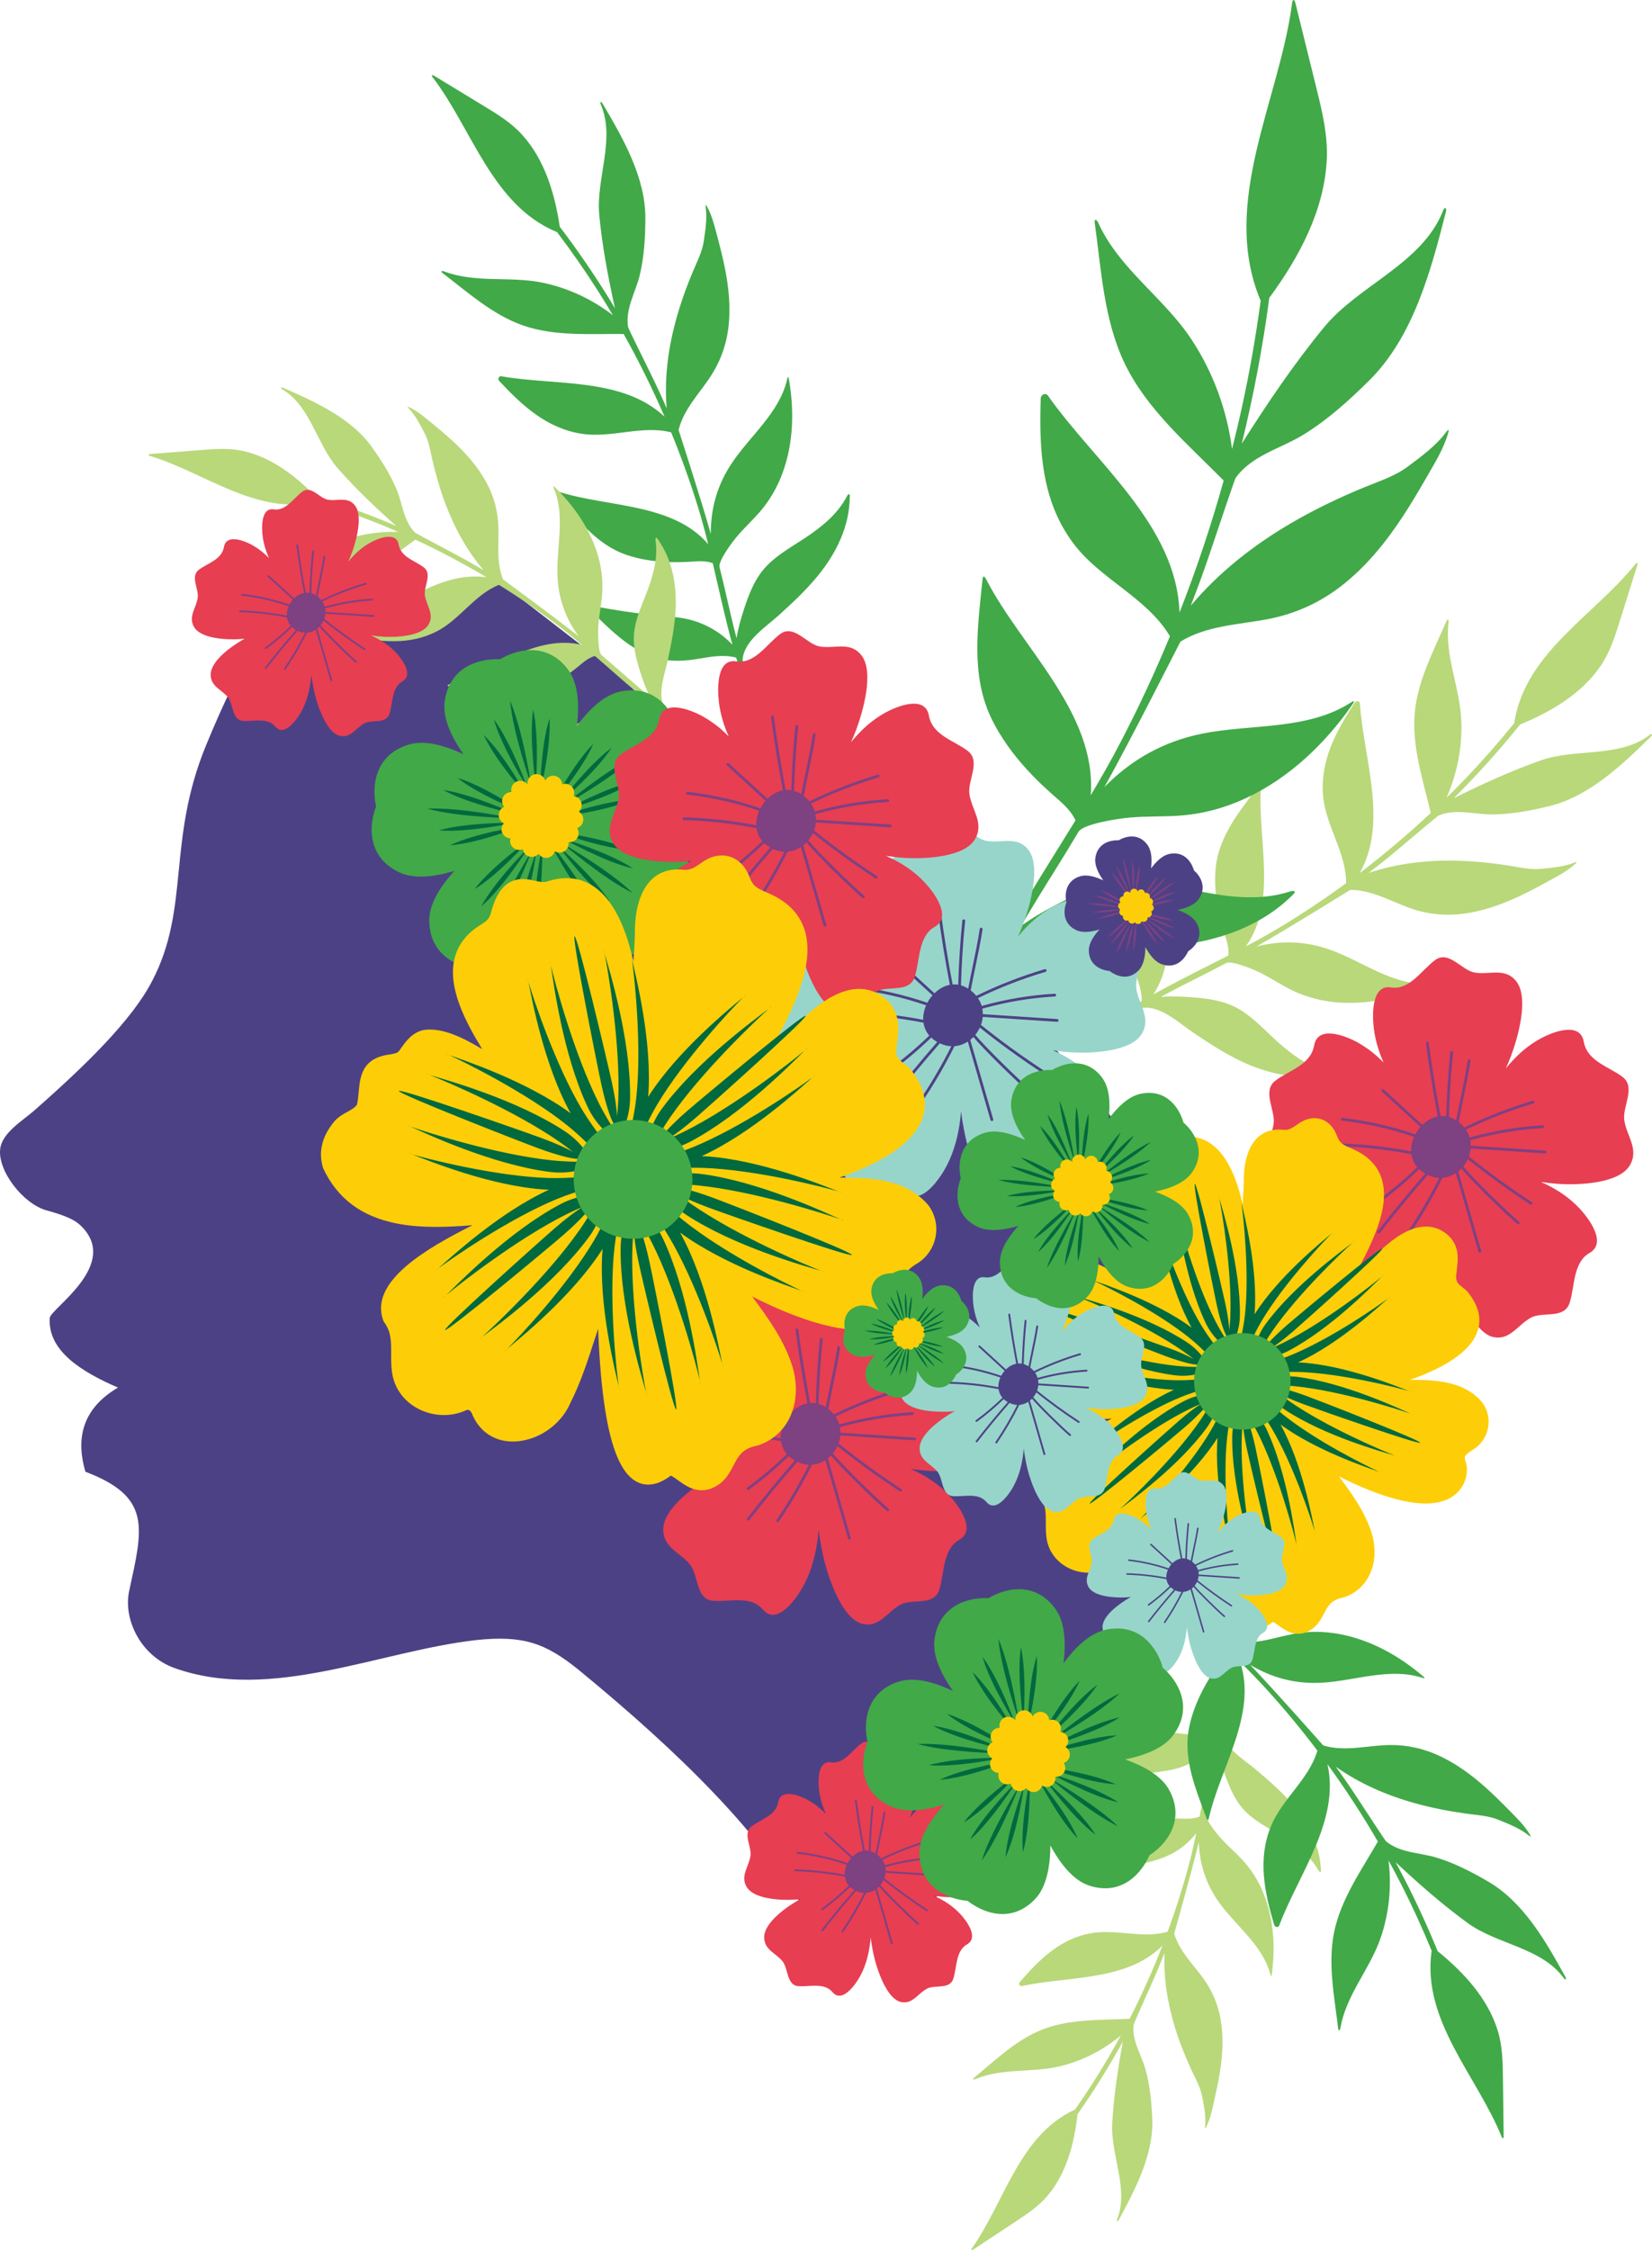 <?xml version="1.0" encoding="UTF-8"?><svg id="Layer_2" xmlns="http://www.w3.org/2000/svg" viewBox="0 0 848.061 1154.472"><defs><style>.cls-1,.cls-2,.cls-3,.cls-4,.cls-5,.cls-6,.cls-7,.cls-8,.cls-9{stroke-width:0px;}.cls-1,.cls-5{fill:#4d4185;}.cls-2{fill:#b8d87a;}.cls-3{fill:#00693e;}.cls-4{fill:#e73e52;}.cls-5{fill-rule:evenodd;}.cls-6{fill:#fdce07;}.cls-7{fill:#41a948;}.cls-8{fill:#97d5ca;}.cls-9{fill:#7e4182;}</style></defs><g id="Layer_1-2"><path class="cls-5" d="M587.598,599.457c-44.108-79.194-174.128-180.695-241.778-233.923l-1.555,1.368-15.111-8.444-8.444-10.222-57.529-44.416c-3.084-1.919-5.965-3.738-9.248-6.028-14.647-10.219-84.667,41-82.492,37.313,8.082-13.704,5.073-39.622,9.402-55.417-14.64,8.624-39.555,16.197-75.042,102.653-20.299,49.276-8.007,83.28-27.7,120.978-10.257,19.835-33.548,42.748-60.6,66.515-6.223,5.393-16.467,11.452-17.405,19.642-1.351,11.243,11.814,28.344,24.06,31.595,8.896,2.428,13.846,4.592,16.822,7.313,21.948,20.237-15.975,43.509-15.458,48.015-.909,16.679,16.245,27.38,35.04,35.514-19.036,11.189-21.47,26.973-16.719,43.173,34.055,12.951,29.536,28.621,22.506,61.006-3.29,14.778,6.038,33.663,23.345,39.748,49.279,17.544,104.629-8.616,154.413-14.341,24.575-2.695,36.076,1.597,53.041,15.314,53.633,44.032,92.49,83.29,115.513,122.555,27.59,6.331,71.217,5.471,114.783-39.742,116.824-143.834,99.269-269.945,60.158-340.167Z"/><path class="cls-2" d="M576.019,475.089c-.02,6.835,1.889,13.018,4.561,19.246,2.686,6.262,5.613,12.406,5.511,19.334-10.682,6.278-20.943,13.197-30.353,21.367-1.349,1.169.746,2.983,2.082,1.83,8.691-7.548,18.17-13.948,28.039-19.763.126.018.27.028.42.007,9.465-1.346,19.122,7.861,26.354,12.727,7.836,5.274,15.778,10.465,24.321,14.554,13.774,6.596,29.268,10.042,44.343,6.286,1.424-.355.815-1.09-.449-1.386-9.821-2.334-17.925-8.382-25.375-15.115-6.3-5.695-12.054-12.12-19.454-16.45-7.482-4.385-16.039-5.478-24.552-6.102-5.237-.387-10.442-.578-15.621-.144,6.618-3.588,13.335-7.007,20.052-10.377,4.588-2.308,9.139-4.661,13.664-7.053,2.873-1.208,13.086,2.883,17.512,5.073,4.95,2.452,9.547,5.496,14.44,8.052,7.107,3.714,14.874,6.006,22.852,6.899,16.41,1.828,32.996-1.831,47.983-8.443,1.415-.62,1.355-.913-.289-.875-17.581.381-32.89-11.558-48.865-17.34-12.887-4.674-25.55-4.997-38.209-1.795,15.908-8.996,47.801-28.858,48.175-29.061,10.606-.016,19.931,5.373,29.643,8.994,8.785,3.275,17.911,4.422,27.242,3.38,10.574-1.185,20.667-4.756,30.249-9.281,4.928-2.329,9.73-4.893,14.495-7.522,4.894-2.702,9.927-5.212,14.033-9.062.998-.936.616-1.018-.626-.509-5.223,2.141-11.439,2.662-17.113,3.22-5.62.545-11.191-.828-16.701-1.689-9.039-1.422-18.175-2.327-27.323-2.512-15.098-.299-30.229,1.502-44.496,6.308,5.016-3.835,9.958-7.779,14.82-11.869,6.635-5.582,20.52-17.306,21.007-17.526,8.646-3.803,18.387-.622,27.455-.633,9.811-.017,19.587-1.889,29.1-4.159,20.73-4.941,37.667-21.196,52.496-35.732,1.121-1.096.608-1.789-.625-.847-15.474,11.799-37.903,6.755-55.533,12.909-15.343,5.356-30.31,12.237-44.945,19.489,12.051-12.006,23.44-24.655,34.116-37.905.096-.01.225-.033.378-.096,15.704-6.537,31.173-15.632,40.915-29.95,4.845-7.114,7.352-15.177,9.901-23.307,2.95-9.408,5.905-18.827,8.855-28.235.412-1.322-.051-1.748-.879-.713-21,26.268-56.594,45.491-62.226,81.248-.023.138-.02.267-.009.391-7.804,9.639-15.978,18.982-24.54,27.958-3.369,3.538-6.807,7.004-10.283,10.427,5.442-12.347,8.118-25.816,7.608-39.35-.634-17.06-8.64-33.484-6.569-50.659.177-1.484-.419-2.114-1.072-.604-6.474,14.966-14.626,30.133-16.217,46.516-1.694,17.488,4.191,34.97,8.17,51.851-11.608,10.88-23.777,21.166-36.447,30.812,14.713-26.065,1.953-58.863.07-86.919-.098-1.5-1.924-1.616-2.629-.522-9.645,14.796-17.966,29.983-16.231,48.201,1.462,15.37,11.92,28.979,11.781,44.468-10.8,7.906-21.94,15.345-33.398,22.278-5.916,3.578-11.981,6.939-18.121,10.191,16.447-23,5.924-55.453,7.787-81.815.082-1.206-.153-1.925-1.082-.699-9.827,13.042-20.774,26.115-22.198,42.857-.598,6.953.027,13.931,1.368,20.764.751,3.796,1.721,7.542,2.859,11.239,1.244,4.051,2.797,7.986,2.327,12.292-12.862,6.585-25.904,12.925-38.478,19.968,5.511-8.639,8.031-18.804,7.068-29.201-.743-7.993-2.329-15.909-3.208-23.895"/><path class="cls-4" d="M833.812,574.539c-.913-6.946,6.042-16.694-.831-21.978-3.578-2.747-8.315-4.801-12.303-7.53-3.706-2.537-6.763-5.677-7.63-10.533-1.908-10.706-16.164-4.874-21.878-1.844-7.046,3.733-13.006,9.191-18.117,15.452.931-2.099,1.825-4.208,2.62-6.316,3.331-8.817,9.474-29.691,2.738-38.27-3.724-4.746-8.406-4.71-13.271-4.436-2.82.155-5.695.393-8.479-.182-6.517-1.342-12.97-11.473-19.943-6.325-6.991,5.175-13.043,15.525-22.654,14.038-10.204-1.579-9.629,14.567-8.78,21.257.767,6.042,2.547,11.802,4.983,17.26-3.651-3.751-7.712-7.028-12.203-9.629-.529-.31-1.041-.639-1.579-.931-5.714-3.03-19.97-8.862-21.878,1.853-1.798,10.086-13.034,12.76-19.934,18.063-6.873,5.294.082,15.032-.831,21.987-1.068,8.096-7.74,14.905-2.948,23.229,5.485,9.529,26.168,10.177,35.14,9.73,1.661-.082,3.341-.21,5.029-.383-.529.292-1.086.566-1.606.867-7.904,4.509-25.301,16.338-25.346,27.491-.037,9.739,8.999,11.938,13.873,18.291,4.18,5.449,2.975,17.597,11.455,18.373,2.711.246,5.659.027,8.634-.137,6.371-.356,12.851-.484,17.26,4.737.073.082.146.128.219.21,1.57,1.752,3.267,2.446,4.993,2.391,5.777-.173,11.838-8.598,14.439-12.951,4.335-7.256,6.809-15.452,8.096-23.868.347-2.254.593-4.518.785-6.791.356,3.085.849,6.133,1.424,9.127.438,2.264.913,4.5,1.46,6.69,1.269,5.029,3.916,13.49,7.731,20.554,2.391,4.427,5.248,8.269,8.516,10.387.374.246.758.484,1.141.685.666.338,1.351.612,2.044.794.173.046.329.055.502.091.821.173,1.606.265,2.346.265.374,0,.73-.027,1.077-.064.621-.064,1.223-.173,1.798-.347,5.376-1.588,9.027-7.283,14.33-9.967.11-.055.228-.091.338-.146,6.051-2.729,16.602,1.004,19.231-7.366,2.683-8.561,1.689-20.682,10.232-25.556,9.082-5.166-.511-17.761-4.974-22.59-5.659-6.124-12.614-10.551-20.034-13.828,3.56.548,7.101.931,10.588,1.104,4.527.228,12.03.173,19.058-1.159,6.909-1.305,13.362-3.843,16.082-8.57,4.801-8.324-1.871-15.133-2.939-23.229Z"/><path class="cls-9" d="M793.177,590.347l-38.143-2.51c0-.94-.082-1.889-.256-2.829,12.13-3.404,24.616-5.504,37.202-6.243.393-.027.694-.356.666-.748-.027-.393-.356-.694-.748-.666-12.669.748-25.237,2.857-37.449,6.28-.411-1.378-1.031-2.729-1.908-4.025,11.153-5.431,22.791-9.958,34.674-13.472.374-.11.593-.511.484-.885-.11-.374-.511-.593-.885-.484-12.039,3.569-23.831,8.16-35.131,13.682-.803-.977-1.752-1.917-2.875-2.784.675-3.687,1.506-7.676,2.373-11.838,1.369-6.572,2.775-13.371,3.697-19.514.055-.393-.21-.748-.602-.812-.383-.064-.748.21-.812.602-.913,6.106-2.318,12.878-3.687,19.432-.812,3.925-1.597,7.703-2.254,11.217-1.232-.785-2.473-1.342-3.706-1.698.319-11.071,1.068-22.809,2.127-33.059.037-.393-.246-.739-.639-.785-.393-.037-.739.246-.785.639-1.05,10.195-1.798,21.86-2.127,32.885-.977-.155-1.935-.201-2.884-.128-2.4-12.477-4.436-25.063-6.079-37.595-.055-.393-.402-.666-.794-.612-.393.055-.666.411-.612.794,1.634,12.532,3.678,25.118,6.079,37.595-2.948.557-5.677,2.145-7.913,4.335l-19.879-18.191c-.292-.265-.739-.246-1.004.046-.265.292-.246.739.046,1.004l19.861,18.172c-1.031,1.168-1.926,2.473-2.665,3.852-12.13-4.162-24.698-7.001-37.449-8.452-.393-.046-.739.237-.785.63-.018.201.046.393.164.538.11.137.274.228.465.246,12.586,1.433,24.999,4.235,36.983,8.324-1.05,2.382-1.597,4.938-1.506,7.448-12.23-2.373-24.689-3.751-37.129-4.089-.393-.009-.721.301-.73.694l.128.429c.128.173.329.292.566.301,12.504.338,25.018,1.734,37.303,4.135.338,2.364,1.287,4.627,2.985,6.608-6.389,6.179-13.216,11.947-20.372,17.186-.319.228-.383.675-.155.995.21.292.612.374.922.201l.073-.046c7.201-5.276,14.083-11.08,20.509-17.305.785.739,1.689,1.433,2.729,2.063.128.073.256.146.383.219-8.424,9.638-16.639,19.587-24.47,29.654-.237.31-.182.758.128.995.228.182.538.192.785.064l.219-.182c7.886-10.14,16.155-20.153,24.643-29.855,1.113.52,2.218.904,3.304,1.15.885.201,1.762.31,2.62.338-4.901,9.793-10.478,19.313-16.63,28.349-.219.329-.137.767.192.986.228.155.52.164.748.037l.246-.219c6.325-9.292,12.048-19.103,17.059-29.18,2.492-.192,4.819-1.05,6.855-2.373l11.655,40.269c.11.374.502.593.885.484l.037-.009c.356-.119.557-.502.447-.867l-11.792-40.753c.575-.456,1.113-.949,1.625-1.479,5.531,6.635,22.736,23.402,28.696,28.395.201.164.465.21.694.128l.31-.219c.256-.301.21-.748-.091-1.004-5.978-5.011-23.347-21.942-28.65-28.376.931-1.141,1.725-2.391,2.355-3.733,10.286,8.224,21.056,16.027,32.064,23.229.192.128.42.146.621.073l.365-.283c.219-.329.128-.767-.21-.986-11.08-7.247-21.924-15.115-32.274-23.402.484-1.323.812-2.711.94-4.116l38.124,2.51h.046c.374,0,.685-.292.712-.666-.018-.374-.319-.712-.712-.739Z"/><path class="cls-2" d="M555.821,962.901c21.443-7.839,43.107-3.205,58.277-22.351-1.235,5.874-2.577,11.712-4.136,17.478-3.021,11.168-6.538,22.193-10.524,33.047-12.827,3.813-26.623-1.622-39.733.833-15.541,2.908-26.164,13.443-36.146,24.982-.74.846-.208,2.335,1.061,2.058,23.743-5.134,54.021-2.368,72.15-20.807-4.984,12.822-10.619,25.382-16.882,37.617-14.966.726-30.885.013-45.001,5.594-13.222,5.232-23.869,15.62-34.75,24.568-1.098.902-.432,1.247.757.746,13.766-5.819,29.313-3.093,43.629-6.639,11.359-2.807,21.903-8.244,30.855-15.71-2.012,3.703-4.069,7.385-6.202,11.027-5.408,9.252-11.215,18.269-17.354,27.049-.106.02-.213.049-.323.101-28.344,13.212-35.808,47.353-52.604,71.06-.662.934-.197,1.217.802.559,7.107-4.695,14.222-9.397,21.329-14.092,6.142-4.058,12.238-8.064,16.988-13.785,9.563-11.506,13.421-26.521,15.1-41.12.016-.142.004-.255-.011-.337,8.453-12.027,16.236-24.503,23.328-37.374-2.528,13.883-4.668,27.951-5.453,41.969-.901,16.106,8.641,33.525,2.538,49.189-.488,1.249.21,1.509.852.317,8.529-15.782,17.982-33.724,17.136-52.116-.386-8.44-1.166-17.004-3.493-25.154-2.155-7.532-7.122-14.86-6.028-22.946.066-.456,6.486-14.783,9.537-21.625,2.235-5.013,4.33-10.057,6.317-15.138-.584,12.993,1.532,25.986,5.385,38.45,2.337,7.552,5.269,14.92,8.608,22.086,2.03,4.37,4.5,8.667,5.389,13.463.892,4.844,1.943,10.129,1.412,14.977-.126,1.153.033,1.45.572.398,2.216-4.328,3.099-9.105,4.174-13.814,1.045-4.584,2.029-9.183,2.786-13.83,1.469-9.036,2.025-18.269.485-27.331-1.361-7.996-4.493-15.299-9.309-21.812-5.324-7.2-12.024-13.655-14.543-22.465.079-.359,8.957-31.581,12.629-46.936.363,11.275,3.654,21.711,10.611,31.295,8.615,11.883,22.181,21.743,26.062,36.432.361,1.374.619,1.354.796.031,1.912-14.022.991-28.666-4.444-41.855-2.646-6.411-6.402-12.312-11.183-17.326-3.29-3.453-6.914-6.543-10.132-10.067-2.875-3.152-8.709-10.655-8.392-13.329.906-4.328,1.772-8.668,2.594-13.028,1.195-6.381,2.43-12.775,3.829-19.126.876,4.403,2.277,8.68,3.849,12.935,2.55,6.92,5.5,13.763,10.927,18.928,5.361,5.11,12.07,8.354,18.302,12.225,7.369,4.579,14.325,9.864,18.607,17.46.548.979,1.303,1.309,1.258.042-.48-13.413-7.04-25.454-15.804-35.316-5.435-6.117-11.64-11.471-17.89-16.719-5.766-4.843-15.716-10.663-16.858-18.843-.018-.13-.061-.246-.106-.347,2.472-9.582,5.523-18.98,9.715-27.998.639-1.384-1.367-2.691-2.016-1.292-4.537,9.763-7.833,19.934-10.495,30.302-5.728,1.738-11.527.775-17.368.039-5.809-.732-11.398-.841-17.069.807-12.917,3.755-22.116,14.717-31.195,24.134-.793.824-.627,1.202.595.912,6.761-1.609,13.572-3.028,20.429-4.203,6.841-1.176,13.792-1.749,20.605-3.041,8.862-1.682,16.701-6.201,22.558-12.839-2.846,12.122-4.997,24.463-7.394,36.714-3.464,1.418-7.101,1.068-10.761,1.003-3.341-.062-6.683.027-10.014.309-5.994.518-11.937,1.665-17.567,3.821"/><path class="cls-7" d="M738.071,1001.171c-6.373-15.643-13.597-30.918-21.633-45.769,11.849,11.068,24.118,21.878,37.18,31.346,15.009,10.878,37.774,12.476,49.124,28.107.904,1.248,1.589.735.836-.627-9.956-18.05-21.426-38.334-39.729-48.943-8.398-4.871-17.16-9.438-26.484-12.251-8.619-2.596-18.788-2.348-25.926-8.43-.4-.347-10.26-15.454-14.978-22.654-3.457-5.275-7.031-10.434-10.708-15.511,12.196,8.637,26.07,14.664,40.511,18.684,8.751,2.433,17.696,4.177,26.697,5.402,5.485.752,11.174,1.035,16.362,3.156,5.236,2.148,10.998,4.415,15.354,7.941,1.036.838,1.422.869.74-.305-2.807-4.831-6.876-8.653-10.759-12.617-3.781-3.859-7.616-7.666-11.638-11.285-7.822-7.034-16.4-13.308-26.117-17.449-8.575-3.652-17.579-5.162-26.867-4.553-10.267.673-20.67,3.139-30.75.1-.298-.3-24.961-28.279-37.523-41.369,11.124,6.654,23.257,9.957,36.843,9.187,16.839-.944,34.799-7.932,51.408-2.557,1.552.505,1.694.243.525-.75-12.366-10.56-27.093-18.768-43.218-21.708-7.84-1.426-15.878-1.461-23.696.045-5.381,1.035-10.62,2.619-16.026,3.539-4.833.821-15.71,1.799-18.098-.169-3.621-3.564-7.277-7.098-10.982-10.602-5.426-5.119-10.838-10.286-16.108-15.584,4.8,1.889,9.805,3.191,14.894,4.316,8.273,1.834,16.721,3.235,25.085,1.198,8.27-2.007,15.574-6.476,23.188-10.095,9.005-4.278,18.435-7.719,28.438-7.138,1.287.079,2.075-.446.822-1.19-13.264-7.869-28.979-9.01-43.956-6.665-9.289,1.453-18.32,4.125-27.275,6.905-8.264,2.565-20.072,8.566-28.687,4.588-.137-.063-.276-.094-.401-.113-7.726-8.342-14.915-17.131-21.027-26.786-.941-1.478-3.45-.35-2.501,1.146,6.618,10.452,14.401,19.956,22.769,28.971-1.879,6.616-6.413,11.624-10.753,16.812-4.317,5.16-7.895,10.495-9.825,17-4.396,14.818.485,30.522,3.948,45.148.304,1.279.772,1.353,1.252-.009,2.645-7.534,5.506-15,8.63-22.358,3.113-7.344,6.878-14.418,9.863-21.807,3.88-9.611,4.382-19.996,1.605-29.781,9.949,10.282,20.542,20.029,30.895,29.958-.781,4.229-3.379,7.527-5.717,11.025-2.136,3.191-4.126,6.477-5.923,9.872-3.223,6.115-5.807,12.572-7.221,19.354-3.419,16.325,3.263,31.877,8.889,47.08.534,1.43.962.814,1.228-.357,5.745-25.597,25.003-53.456,15.922-80.015,4.91,4.843,9.719,9.768,14.325,14.857,8.918,9.859,17.39,20.109,25.405,30.705-4.284,14.768-18.109,24.726-23.881,38.924-6.844,16.829-3.262,33.642,1.691,50.461.358,1.241,2.127,1.651,2.649.253,9.789-26.14,31.273-53.689,24.714-82.668,9.297,12.785,17.937,26.034,25.872,39.689-8.597,14.917-19.177,29.862-22.552,46.974-3.158,16.031.269,32.777,2.158,48.854.19,1.622.937,1.193,1.192-.268,2.928-16.922,15.222-30.256,20.689-46.297,4.344-12.723,5.639-26.293,3.985-39.585,2.33,4.245,4.61,8.522,6.805,12.846,5.583,10.976,10.691,22.19,15.364,33.58-.046.115-.085.236-.103.374-4.839,35.606,23.525,64.033,36.004,94.997.492,1.22,1.054.947,1.039-.427-.123-9.786-.247-19.586-.37-29.372-.106-8.458-.192-16.84-2.77-24.985-5.18-16.392-17.297-29.45-30.365-40.144-.128-.103-.244-.162-.332-.199Z"/><path class="cls-7" d="M652.031,152.236c15.006-20.569,27.725-44.227,29.056-70.114.667-12.865-2.393-25.129-5.451-37.511-3.539-14.327-7.081-28.673-10.619-43-.5-2.011-1.424-2.197-1.678-.229-6.445,49.924-37.033,102.181-16.443,152.298.079.195.182.356.293.507-2.49,18.395-5.684,36.7-9.66,54.838-1.56,7.144-3.263,14.251-5.05,21.33-2.637-20.024-9.682-39.333-20.855-56.248-14.073-21.33-37.078-36.116-47.78-59.696-.927-2.035-2.179-2.378-1.841.061,3.352,24.177,4.714,49.914,15.413,72.107,11.426,23.687,32.543,41.475,50.755,59.975-6.391,22.94-13.963,45.557-22.672,67.744-1.44-44.778-43.256-76.814-67.473-111.238-1.292-1.842-3.718-.571-3.769,1.376-.837,26.423.323,52.318,16.705,74.274,13.817,18.524,37.773,27.803,49.635,47.724-7.67,18.508-16.138,36.683-25.405,54.457-4.787,9.176-9.932,18.189-15.257,27.122,3.161-42.205-35.526-75.539-53.634-110.707-.833-1.606-1.692-2.343-1.927-.054-2.433,24.321-6.274,49.554,4.917,72.076,4.64,9.358,10.863,17.799,17.89,25.497,3.912,4.272,8.064,8.31,12.393,12.155,4.74,4.216,9.785,8.041,12.531,13.915-11.334,18.421-23.088,36.668-33.699,55.452.334-15.334-4.343-30.296-13.657-42.847-7.163-9.647-15.344-18.54-22.677-28.072-7.355-9.549-14.365-19.357-21.088-29.346-1.217-1.804-1.873-1.518-1.83.463.504,22.658-.651,47.426,11.393,67.379,5.287,8.759,12.535,15.184,20.795,21.074,8.304,5.922,16.823,11.506,22.078,20.447-8.785,16.333-16.532,33.16-22.217,50.925-.817,2.544,3.273,3.236,4.085.722,5.25-16.41,12.401-31.966,20.505-47.075.176-.076.368-.174.543-.318,11.06-9.079,30.571-4.808,43.604-4.205,14.123.655,28.316,1.122,42.423-.287,22.746-2.27,45.244-9.905,61.608-26.427,1.546-1.562.196-2.027-1.652-1.424-14.376,4.649-29.444,3.211-44.209.389-12.485-2.388-24.84-6.134-37.671-5.921-12.979.206-24.774,5.459-36.149,11.279-6.999,3.575-13.807,7.377-20.094,11.957,5.677-9.733,11.611-19.328,17.584-28.86,4.075-6.52,8.067-13.066,11.996-19.642,2.737-3.779,18.981-6.485,26.344-7.123,8.238-.711,16.485-.39,24.73-.925,11.979-.773,23.694-3.879,34.593-8.938,22.413-10.417,40.783-27.99,54.816-48.097,1.328-1.893,1.023-2.221-1.05-.895-22.193,14.154-51.055,10.781-75.985,15.801-20.117,4.038-36.567,13.468-50.271,27.404,13.356-23.873,38.714-74.071,39.035-74.621,13.555-8.265,29.671-8.619,44.909-11.537,13.783-2.64,26.349-8.265,37.474-16.852,12.605-9.735,22.739-22.149,31.48-35.385,4.494-6.809,8.642-13.822,12.694-20.889,4.16-7.261,8.646-14.384,10.906-22.499.549-1.972-.003-1.781-1.196-.164-5.017,6.799-12.563,12.297-19.388,17.421-6.765,5.065-14.958,7.64-22.676,10.821-12.668,5.208-25.057,11.151-36.903,18.026-19.545,11.353-37.5,25.418-52.015,42.655,3.435-8.805,6.691-17.691,9.731-26.702,4.148-12.298,12.796-38.088,13.248-38.747,8.104-11.586,23.037-15.088,34.628-22.151,12.536-7.648,23.587-17.641,33.99-27.94,22.676-22.434,31.707-56.392,39.377-86.512.582-2.273-.613-2.762-1.458-.597-10.622,27.121-43.234,38.103-61.001,59.678-15.463,18.778-29.259,39.213-42.343,59.866,6.083-24.724,10.82-49.757,14.176-75.005.115-.087.262-.217.409-.416Z"/><path class="cls-8" d="M583.315,507.021c-.913-6.946,6.042-16.694-.831-21.978-3.578-2.747-8.315-4.801-12.303-7.53-3.706-2.537-6.763-5.677-7.63-10.533-1.908-10.706-16.164-4.874-21.878-1.844-7.046,3.733-13.006,9.191-18.117,15.452.931-2.099,1.825-4.208,2.62-6.316,3.331-8.817,9.474-29.691,2.738-38.27-3.724-4.746-8.406-4.71-13.271-4.436-2.82.155-5.695.393-8.479-.182-6.517-1.342-12.97-11.473-19.943-6.325-6.991,5.175-13.043,15.525-22.654,14.038-10.204-1.579-9.629,14.567-8.78,21.257.767,6.042,2.547,11.802,4.983,17.26-3.651-3.751-7.712-7.028-12.203-9.629-.529-.31-1.041-.639-1.579-.931-5.714-3.03-19.97-8.862-21.878,1.853-1.798,10.086-13.034,12.76-19.934,18.063-6.873,5.294.082,15.032-.831,21.987-1.068,8.096-7.74,14.905-2.948,23.229,5.485,9.529,26.168,10.177,35.14,9.73,1.661-.082,3.341-.21,5.029-.383-.529.292-1.086.566-1.606.867-7.904,4.509-25.301,16.338-25.346,27.491-.037,9.739,8.999,11.938,13.873,18.291,4.18,5.449,2.975,17.597,11.455,18.373,2.711.246,5.659.027,8.634-.137,6.371-.356,12.851-.484,17.26,4.737.073.082.146.128.219.21,1.57,1.752,3.267,2.446,4.993,2.391,5.777-.173,11.838-8.598,14.439-12.951,4.335-7.256,6.809-15.452,8.096-23.868.347-2.254.593-4.518.785-6.791.356,3.085.849,6.133,1.424,9.127.438,2.264.913,4.5,1.46,6.69,1.269,5.029,3.916,13.49,7.731,20.554,2.391,4.427,5.248,8.269,8.516,10.387.374.246.758.484,1.141.685.666.338,1.351.612,2.044.794.173.046.329.055.502.091.821.173,1.606.265,2.346.265.374,0,.73-.027,1.077-.064.621-.064,1.223-.173,1.798-.347,5.376-1.588,9.027-7.283,14.33-9.967.11-.055.228-.091.338-.146,6.051-2.729,16.602,1.004,19.231-7.366,2.683-8.561,1.689-20.682,10.232-25.556,9.082-5.166-.511-17.761-4.974-22.59-5.659-6.124-12.614-10.551-20.034-13.828,3.56.548,7.101.931,10.588,1.104,4.527.228,12.03.173,19.058-1.159,6.909-1.305,13.362-3.843,16.082-8.57,4.801-8.324-1.871-15.133-2.939-23.229Z"/><path class="cls-1" d="M542.681,522.83l-38.143-2.51c0-.94-.082-1.889-.256-2.829,12.13-3.404,24.616-5.504,37.202-6.243.393-.027.694-.356.666-.748-.027-.393-.356-.694-.748-.666-12.669.748-25.237,2.857-37.449,6.28-.411-1.378-1.031-2.729-1.908-4.025,11.153-5.431,22.791-9.958,34.674-13.472.374-.11.593-.511.484-.885-.11-.374-.511-.593-.885-.484-12.039,3.569-23.831,8.16-35.131,13.682-.803-.977-1.752-1.917-2.875-2.784.675-3.687,1.506-7.676,2.373-11.838,1.369-6.572,2.775-13.371,3.697-19.514.055-.393-.21-.748-.602-.812-.383-.064-.748.21-.812.602-.913,6.106-2.318,12.878-3.687,19.432-.812,3.925-1.597,7.703-2.254,11.217-1.232-.785-2.473-1.342-3.706-1.698.319-11.071,1.068-22.809,2.127-33.059.037-.393-.246-.739-.639-.785-.393-.037-.739.246-.785.639-1.05,10.195-1.798,21.86-2.127,32.885-.977-.155-1.935-.201-2.884-.128-2.4-12.477-4.436-25.063-6.079-37.595-.055-.393-.402-.666-.794-.612-.393.055-.666.411-.612.794,1.634,12.532,3.678,25.118,6.079,37.595-2.948.557-5.677,2.145-7.913,4.335l-19.879-18.191c-.292-.265-.739-.246-1.004.046-.265.292-.246.739.046,1.004l19.861,18.172c-1.031,1.168-1.926,2.473-2.665,3.852-12.13-4.162-24.698-7.001-37.449-8.452-.393-.046-.739.237-.785.63-.018.201.046.393.164.538.11.137.274.228.465.246,12.586,1.433,24.999,4.235,36.983,8.324-1.05,2.382-1.597,4.938-1.506,7.448-12.23-2.373-24.689-3.751-37.129-4.089-.393-.009-.721.301-.73.694l.128.429c.128.173.329.292.566.301,12.504.338,25.018,1.734,37.303,4.135.338,2.364,1.287,4.627,2.985,6.608-6.389,6.179-13.216,11.947-20.372,17.186-.319.228-.383.675-.155.995.21.292.612.374.922.201l.073-.046c7.201-5.276,14.083-11.08,20.509-17.305.785.739,1.689,1.433,2.729,2.063.128.073.256.146.383.219-8.424,9.638-16.639,19.587-24.47,29.654-.237.31-.182.758.128.995.228.182.538.192.785.064l.219-.182c7.886-10.14,16.155-20.153,24.643-29.855,1.113.52,2.218.904,3.304,1.15.885.201,1.762.31,2.62.338-4.901,9.793-10.478,19.313-16.63,28.349-.219.329-.137.767.192.986.228.155.52.164.748.037l.246-.219c6.325-9.292,12.048-19.103,17.059-29.18,2.492-.192,4.819-1.05,6.855-2.373l11.655,40.269c.11.374.502.593.885.484l.037-.009c.356-.119.557-.502.447-.867l-11.792-40.753c.575-.456,1.113-.949,1.625-1.479,5.531,6.635,22.736,23.402,28.696,28.395.201.164.465.21.694.128l.31-.219c.256-.301.21-.748-.091-1.004-5.978-5.011-23.347-21.942-28.65-28.376.931-1.141,1.725-2.391,2.355-3.733,10.286,8.224,21.056,16.027,32.064,23.229.192.128.42.146.621.073l.365-.283c.219-.329.128-.767-.21-.986-11.08-7.247-21.924-15.115-32.274-23.402.484-1.323.812-2.711.94-4.116l38.124,2.51h.046c.374,0,.685-.292.712-.666-.018-.374-.319-.712-.712-.739Z"/><path class="cls-7" d="M287.287,115.846c-2.559-16.69-7.639-33.765-19.117-46.563-5.701-6.363-12.875-10.7-20.103-15.094-8.363-5.084-16.737-10.175-25.1-15.259-1.176-.712-1.697-.367-.896.677,20.312,26.494,30.358,65.375,63.476,79.32.128.055.252.083.375.101,7.43,9.817,14.487,19.919,21.097,30.309,2.607,4.089,5.128,8.228,7.598,12.393-10.602-8.185-22.945-13.972-36.109-16.704-16.592-3.452-34.326.35-50.384-5.737-1.388-.524-2.137-.099-.837.89,12.881,9.804,25.555,21.272,40.964,26.708,16.45,5.798,34.698,4.291,51.914,4.477,7.72,13.778,14.733,27.955,21.011,42.463-21.614-20.388-56.26-15.903-83.746-20.771-1.469-.263-2.016,1.47-1.129,2.409,11.961,12.819,24.614,24.456,42.585,27.123,15.16,2.252,30.766-4.585,45.659-.761,5.046,12.291,9.561,24.799,13.514,37.491,2.039,6.554,3.833,13.199,5.505,19.89-18.247-21.328-52.028-18.918-76.989-26.992-1.143-.366-1.891-.311-.932.876,10.227,12.577,20.219,26.241,36.013,31.601,6.558,2.232,13.431,3.292,20.336,3.628,3.837.18,7.678.138,11.512-.078,4.2-.233,8.362-.793,12.4.686,3.282,13.963,6.286,28.042,10.078,41.837-7.013-7.369-16.208-12.219-26.457-13.767-7.88-1.188-15.886-1.545-23.792-2.6-7.924-1.052-15.807-2.387-23.639-3.942-1.416-.28-1.591.161-.644,1.073,10.831,10.421,21.869,22.61,36.863,26.364,6.582,1.647,12.995,1.281,19.634.189,6.675-1.097,13.292-2.454,19.945-.706,3.505,11.79,7.729,23.326,13.361,34.34.805,1.579,3.053-.008,2.259-1.57-5.204-10.173-9.114-20.833-12.366-31.728.047-.118.092-.253.107-.403.957-9.442,12.131-16.555,18.542-22.365,6.949-6.295,13.843-12.712,19.819-19.971,9.637-11.703,16.649-25.813,16.62-41.235-.003-1.457-.856-1.045-1.443.103-4.588,8.908-12.347,15.277-20.611,20.854-6.989,4.714-14.551,8.729-20.486,14.829-6.008,6.166-9.1,14.151-11.729,22.207-1.62,4.954-3.045,9.926-3.86,15.019-1.881-7.232-3.576-14.52-5.224-21.795-1.132-4.972-2.315-9.918-3.542-14.848-.48-3.057,5.895-11.925,9.06-15.668,3.542-4.186,7.571-7.891,11.199-11.998,5.272-5.965,9.33-12.903,12.091-20.378,5.671-15.379,6.095-32.234,3.293-48.252-.26-1.512-.557-1.523-.912.07-3.821,17.034-18.972,28.943-28.35,42.96-7.574,11.305-10.902,23.432-10.831,36.394-4.88-17.473-16.424-52.94-16.531-53.348,2.511-10.225,9.926-17.927,15.728-26.424,5.249-7.686,8.528-16.207,9.746-25.448,1.377-10.472.339-21.049-1.739-31.362-1.07-5.304-2.398-10.542-3.797-15.76-1.438-5.36-2.659-10.808-5.39-15.681-.664-1.184-.834-.836-.639.482.819,5.544-.159,11.658-.973,17.259-.813,5.545-3.463,10.587-5.606,15.692-3.523,8.372-6.572,16.961-8.929,25.733-3.885,14.478-5.753,29.489-4.52,44.383-2.501-5.747-5.125-11.449-7.908-17.109-3.799-7.724-11.79-23.897-11.886-24.418-1.605-9.238,3.78-17.867,5.93-26.609,2.32-9.459,2.845-19.325,2.923-29.034.176-21.154-11.454-41.348-21.93-59.101-.789-1.341-1.58-1.012-.965.401,7.685,17.723-2.519,38.136-.787,56.591,1.507,16.062,4.573,32.124,8.076,47.955-8.699-14.473-18.176-28.462-28.402-41.906.013-.094.022-.225-.002-.387Z"/><path class="cls-2" d="M161.778,254.459c-10.308-10.473-22.59-19.934-37.208-23.117-7.264-1.586-14.535-.992-21.873-.41-8.491.673-16.993,1.346-25.484,2.019-1.192.096-1.384.605-.288.934,27.828,8.348,54.723,30.664,85.194,23.634.118-.027.22-.07.316-.119,10.243,3.142,20.369,6.676,30.325,10.639,3.922,1.558,7.81,3.194,11.675,4.874-11.651-.375-23.308,1.829-33.988,6.607-13.466,6.016-24.042,17.733-38.474,21.618-1.246.337-1.558,1.018-.138,1.054,14.083.357,28.868,1.992,42.51-2.022,14.561-4.288,26.669-14.647,38.912-23.286,12.466,5.789,24.637,12.221,36.457,19.259-25.637-3.376-47.799,17.438-69.673,28.004-1.17.563-.674,2.064.43,2.275,14.97,2.952,29.826,4.718,43.865-2.554,11.844-6.133,19.373-18.907,31.83-23.796,9.822,6.102,19.379,12.628,28.633,19.571,4.777,3.586,9.428,7.361,14.016,11.23-23.74-5.754-46.349,13.154-68.074,20.172-.993.324-1.493.744-.211,1.093,13.623,3.665,27.633,8.216,41.509,3.953,5.764-1.765,11.154-4.519,16.197-7.799,2.799-1.827,5.488-3.814,8.083-5.919,2.845-2.304,5.496-4.819,9.099-5.833,9.429,8.181,18.72,16.585,28.423,24.387-8.702-1.627-17.661-.365-25.681,3.763-6.165,3.176-11.996,7.002-18.112,10.285-6.127,3.294-12.37,6.368-18.688,9.26-1.142.524-1.04.924.092,1.085,12.951,1.836,26.949,4.814,39.44-.176,5.483-2.191,9.822-5.716,13.95-9.868,4.151-4.174,8.129-8.503,13.713-10.658,8.479,6.534,17.336,12.522,26.921,17.424,1.372.704,2.15-1.561.794-2.259-8.854-4.528-17.043-10.058-24.888-16.088-.027-.107-.064-.226-.13-.339-4.134-7.15.126-17.861,1.691-25.227,1.696-7.982,3.292-16.021,3.811-24.187.839-13.167-1.402-26.695-9.278-37.562-.745-1.027-1.136-.302-.966.807,1.3,8.623-.93,17.069-3.92,25.214-2.53,6.887-5.821,13.572-6.902,20.899-1.099,7.411.788,14.621,3.036,21.644,1.38,4.321,2.908,8.554,4.927,12.564-5.011-4.145-9.92-8.423-14.789-12.718-3.331-2.932-6.685-5.819-10.062-8.672-1.896-1.913-1.915-11.417-1.588-15.671.367-4.758,1.322-9.425,1.79-14.171.682-6.894.011-13.857-1.849-20.539-3.833-13.74-12.119-25.849-22.256-35.725-.954-.934-1.169-.791-.608.514,5.981,13.965,1.356,30.087,1.88,44.755.415,11.835,4.244,22.087,10.896,31.197-12.344-9.843-38.557-28.988-38.84-29.222-3.437-8.494-2.128-17.706-2.363-26.657-.212-8.097-2.238-15.78-6.086-22.921-4.363-8.091-10.483-15.025-17.203-21.244-3.457-3.197-7.062-6.217-10.707-9.187-3.745-3.05-7.381-6.272-11.792-8.319-1.072-.497-1.015-.165-.205.666,3.402,3.494,5.826,8.307,8.105,12.674,2.251,4.327,2.949,9.235,4.038,13.928,1.779,7.702,4.003,15.315,6.808,22.706,4.634,12.195,10.962,23.738,19.419,33.62-4.693-2.781-9.448-5.468-14.295-8.044-6.615-3.515-20.492-10.856-20.825-11.175-5.839-5.701-6.434-14.533-9.371-21.796-3.181-7.856-7.837-15.086-12.727-21.976-10.652-15.016-29.145-23.341-45.58-30.531-1.24-.545-1.63.091-.477.774,14.451,8.591,17.649,28.192,28.272,40.332,9.245,10.566,19.591,20.337,30.127,29.724-13.511-5.781-27.323-10.824-41.388-15.101-.039-.073-.099-.17-.199-.272Z"/><path class="cls-7" d="M348.336,374.837c-2.499-9.314-11.219-23.617-29.471-20.122-.367.07-.734.149-1.101.245-7.864,1.966-15.194,8.816-21.625,17.466,1.372-11.201.647-21.634-4.255-28.493-6.273-8.764-15.491-12.145-25.95-9.524-4.115,1.031-7.479,2.77-9.27,3.818-2.08-.079-5.863-.035-9.978.996-10.459,2.621-16.994,9.943-18.392,20.638-1.101,8.353,3.189,17.903,9.672,27.13-9.742-4.605-19.441-7.182-27.304-5.216-.367.096-.734.192-1.083.306-17.746,5.522-18.698,22.254-16.505,31.638-3.547,8.965-5.076,25.644,11.656,33.735,5.994,2.892,14.268,3.049,24.613.454,1.311-.332,2.621-.69,3.941-1.083-7.418,8.126-12.896,16.942-12.914,25.242-.035,18.619,15.692,24.517,25.295,25.225,3.408,2.656,12.958,8.982,23.696,6.291,4.377-1.101,8.397-3.565,11.927-7.322,5.845-6.23,7.846-16.802,7.942-27.995,5.365,9.821,12.11,18.209,20.201,20.952,4.893,1.651,9.594,1.931,13.971.839,10.738-2.691,16.182-12.765,17.938-16.723,8.135-5.155,19.231-17.772,10.424-34.172-3.932-7.322-12.914-12.512-23.285-16.182,1.346-.271,2.674-.568,3.984-.9h0c10.336-2.586,17.571-6.632,21.485-12.005,10.965-15.011,1.747-29.008-5.61-35.238Z"/><path class="cls-3" d="M272.6,402.403s-4.107-27.322-10.712-42.778c1.45,16.75,10.712,42.778,10.712,42.778Z"/><path class="cls-3" d="M275.055,402.893s1.905-24.124-1.328-38.899c-2.237,14.504,1.328,38.899,1.328,38.899Z"/><path class="cls-3" d="M282.098,368.659c-4.526,13.552-4.849,37.92-4.849,37.92,0,0,5.723-22.927,4.849-37.92Z"/><path class="cls-3" d="M253.509,369.061c4.115,14.556,17.16,34.932,17.16,34.932,0,0-8.353-23.189-17.16-34.932Z"/><path class="cls-3" d="M248.319,377.117c6.291,13.639,22.149,31.166,22.149,31.166,0,0-11.769-21.345-22.149-31.166Z"/><path class="cls-3" d="M325.706,388.257c-15.186,7.208-36.356,24.971-36.356,24.971,0,0,24.185-13.386,36.356-24.971Z"/><path class="cls-3" d="M289.752,415.693s23.268-6.632,35.989-14.819c-14.373,2.971-35.989,14.819-35.989,14.819Z"/><path class="cls-3" d="M287.06,419.039s23.486-2.63,37.23-8.694c-14.277.489-37.23,8.694-37.23,8.694Z"/><path class="cls-3" d="M313.945,383.697c-12.206,8.938-26.754,28.274-26.754,28.274,0,0,18.82-15.928,26.754-28.274Z"/><path class="cls-3" d="M283.111,413.273s15.893-18.48,21.477-31.629c-10.59,10.66-21.477,31.629-21.477,31.629Z"/><path class="cls-3" d="M288.747,432.766s20.952,18.017,36.051,25.408c-12.04-11.734-36.051-25.408-36.051-25.408Z"/><path class="cls-3" d="M312.976,462.586c-7.785-12.442-26.404-28.597-26.404-28.597,0,0,14.312,19.511,26.404,28.597Z"/><path class="cls-3" d="M303.592,464.526c-5.417-13.22-21.092-31.892-21.092-31.892,0,0,10.633,21.11,21.092,31.892Z"/><path class="cls-3" d="M289.175,430.302s21.477,12.11,35.806,15.256c-12.625-8.335-35.806-15.256-35.806-15.256Z"/><path class="cls-3" d="M323.653,436.06c-13.674-6.221-37.125-9.139-37.125-9.139,0,0,22.848,8.484,37.125,9.139Z"/><path class="cls-3" d="M219.346,414.889c16.199,4.482,43.827,4.884,43.827,4.884,0,0-27.033-5.679-43.827-4.884Z"/><path class="cls-3" d="M225.27,426.038c15.081,1.223,38.724-3.897,38.724-3.897,0,0-24.657-.262-38.724,3.897Z"/><path class="cls-3" d="M267.934,423.827s-24.107,3.582-36.933,9.882c14.985-1.136,36.933-9.882,36.933-9.882Z"/><path class="cls-3" d="M227.576,405.33c12.818,7.147,36.916,12.328,36.916,12.328,0,0-21.94-10.205-36.916-12.328Z"/><path class="cls-3" d="M268.712,416.881s-19.493-13.368-33.849-17.772c11.123,8.965,33.849,17.772,33.849,17.772Z"/><path class="cls-3" d="M253.107,476.129c9.83-13.63,19.816-39.397,19.816-39.397,0,0-14.731,23.373-19.816,39.397Z"/><path class="cls-3" d="M265.61,474.452c6.387-13.709,9.812-37.667,9.812-37.667,0,0-8.807,23.023-9.812,37.667Z"/><path class="cls-3" d="M278.375,433.666s-5.024,23.853-3.574,38.069c4.142-14.443,3.574-38.069,3.574-38.069Z"/><path class="cls-3" d="M246.999,465.085c11.158-9.532,24.395-30.328,24.395-30.328,0,0-17.195,17.029-24.395,30.328Z"/><path class="cls-3" d="M243.697,456.086c12.276-7.304,28.431-25.557,28.431-25.557,0,0-19.31,13.63-28.431,25.557Z"/><path class="cls-6" d="M298.375,411.569c-.612-1.765-2.176-2.91-3.914-3.102.647-1.651.332-3.591-.979-4.945-1.302-1.337-3.198-1.721-4.858-1.153-.114-1.765-1.215-3.399-2.979-4.072-2.219-.848-4.666.122-5.758,2.167-.62-2.027-2.569-3.443-4.779-3.285-2.569.184-4.5,2.412-4.316,4.98.009.131.044.253.07.384-.052-.079-.096-.157-.157-.236-1.625-2.001-4.561-2.307-6.562-.682-1.45,1.18-1.992,3.041-1.573,4.736-1.774-.044-3.486.917-4.316,2.612-.813,1.678-.524,3.6.577,4.963-1.625.708-2.778,2.307-2.805,4.194-.026,1.87,1.048,3.477,2.621,4.255-1.171,1.328-1.538,3.259-.769,4.98.76,1.704,2.42,2.717,4.168,2.744-.498,1.695-.017,3.609,1.407,4.84,1.407,1.223,3.338,1.433,4.937.725.262,1.747,1.512,3.277,3.32,3.792,1.791.516,3.635-.114,4.788-1.424.979,1.477,2.752,2.333,4.613,2.036,1.844-.297,3.25-1.634,3.731-3.32,1.512.926,3.477.952,5.041-.105,1.547-1.048,2.254-2.857,1.983-4.587,1.756.201,3.556-.612,4.526-2.228.961-1.599.83-3.539-.14-4.989,1.678-.559,2.962-2.053,3.163-3.932.192-1.852-.743-3.556-2.237-4.465,1.276-1.206,1.809-3.102,1.197-4.884Z"/><path class="cls-4" d="M497.626,407.245c-.913-6.946,6.042-16.694-.831-21.978-3.578-2.747-8.315-4.801-12.303-7.53-3.706-2.537-6.763-5.677-7.63-10.533-1.908-10.706-16.164-4.874-21.878-1.844-7.046,3.733-13.006,9.191-18.117,15.452.931-2.099,1.825-4.208,2.62-6.316,3.331-8.817,9.474-29.691,2.738-38.27-3.724-4.746-8.406-4.71-13.271-4.436-2.82.155-5.695.393-8.479-.182-6.517-1.342-12.97-11.473-19.943-6.325-6.991,5.175-13.043,15.525-22.654,14.038-10.204-1.579-9.629,14.567-8.78,21.257.767,6.042,2.547,11.802,4.983,17.26-3.651-3.751-7.712-7.028-12.203-9.629-.529-.31-1.041-.639-1.579-.931-5.714-3.03-19.97-8.862-21.878,1.853-1.798,10.086-13.034,12.76-19.934,18.063-6.873,5.294.082,15.032-.831,21.987-1.068,8.096-7.74,14.905-2.948,23.229,5.485,9.529,26.168,10.177,35.14,9.73,1.661-.082,3.341-.21,5.029-.383-.529.292-1.086.566-1.606.867-7.904,4.509-25.301,16.338-25.346,27.491-.037,9.739,8.999,11.938,13.873,18.291,4.18,5.449,2.975,17.597,11.455,18.373,2.711.246,5.659.027,8.634-.137,6.371-.356,12.851-.484,17.26,4.737.073.082.146.128.219.21,1.57,1.752,3.267,2.446,4.993,2.391,5.777-.173,11.838-8.598,14.439-12.951,4.335-7.256,6.809-15.452,8.096-23.868.347-2.254.593-4.518.785-6.791.356,3.085.849,6.133,1.424,9.127.438,2.264.913,4.5,1.46,6.69,1.269,5.029,3.916,13.49,7.731,20.554,2.391,4.427,5.248,8.269,8.516,10.387.374.246.758.484,1.141.685.666.338,1.351.612,2.044.794.173.046.329.055.502.091.821.173,1.606.265,2.346.265.374,0,.73-.027,1.077-.064.621-.064,1.223-.173,1.798-.347,5.376-1.588,9.027-7.283,14.33-9.967.11-.055.228-.091.338-.146,6.051-2.729,16.602,1.004,19.231-7.366,2.683-8.561,1.689-20.682,10.232-25.556,9.082-5.166-.511-17.761-4.974-22.59-5.659-6.124-12.614-10.551-20.034-13.828,3.56.548,7.101.931,10.588,1.104,4.527.228,12.03.173,19.058-1.159,6.909-1.305,13.362-3.843,16.082-8.57,4.801-8.324-1.871-15.133-2.939-23.229Z"/><path class="cls-9" d="M456.992,423.053l-38.143-2.51c0-.94-.082-1.889-.256-2.829,12.13-3.404,24.616-5.504,37.202-6.243.393-.027.694-.356.666-.748-.027-.393-.356-.694-.748-.666-12.669.748-25.237,2.857-37.449,6.28-.411-1.378-1.031-2.729-1.908-4.025,11.153-5.431,22.791-9.958,34.674-13.472.374-.11.593-.511.484-.885-.11-.374-.511-.593-.885-.484-12.039,3.569-23.831,8.16-35.131,13.682-.803-.977-1.752-1.917-2.875-2.784.675-3.687,1.506-7.676,2.373-11.838,1.369-6.572,2.775-13.371,3.697-19.514.055-.393-.21-.748-.602-.812-.383-.064-.748.21-.812.602-.913,6.106-2.318,12.878-3.687,19.432-.812,3.925-1.597,7.703-2.254,11.217-1.232-.785-2.473-1.342-3.706-1.698.319-11.071,1.068-22.809,2.127-33.059.037-.393-.246-.739-.639-.785-.393-.037-.739.246-.785.639-1.05,10.195-1.798,21.86-2.127,32.885-.977-.155-1.935-.201-2.884-.128-2.4-12.477-4.436-25.063-6.079-37.595-.055-.393-.402-.666-.794-.612-.393.055-.666.411-.612.794,1.634,12.532,3.678,25.118,6.079,37.595-2.948.557-5.677,2.145-7.913,4.335l-19.879-18.191c-.292-.265-.739-.246-1.004.046-.265.292-.246.739.046,1.004l19.861,18.172c-1.031,1.168-1.926,2.473-2.665,3.852-12.13-4.162-24.698-7.001-37.449-8.452-.393-.046-.739.237-.785.63-.018.201.046.393.164.538.11.137.274.228.465.246,12.586,1.433,24.999,4.235,36.983,8.324-1.05,2.382-1.597,4.938-1.506,7.448-12.23-2.373-24.689-3.751-37.129-4.089-.393-.009-.721.301-.73.694l.128.429c.128.173.329.292.566.301,12.504.338,25.018,1.734,37.303,4.135.338,2.364,1.287,4.627,2.985,6.608-6.389,6.179-13.216,11.947-20.372,17.186-.319.228-.383.675-.155.995.21.292.612.374.922.201l.073-.046c7.201-5.276,14.083-11.08,20.509-17.305.785.739,1.689,1.433,2.729,2.063.128.073.256.146.383.219-8.424,9.638-16.639,19.587-24.47,29.654-.237.31-.182.758.128.995.228.182.538.192.785.064l.219-.182c7.886-10.14,16.155-20.153,24.643-29.855,1.113.52,2.218.904,3.304,1.15.885.201,1.762.31,2.62.338-4.901,9.793-10.478,19.313-16.63,28.349-.219.329-.137.767.192.986.228.155.52.164.748.037l.246-.219c6.325-9.292,12.048-19.103,17.059-29.18,2.492-.192,4.819-1.05,6.855-2.373l11.655,40.269c.11.374.502.593.885.484l.037-.009c.356-.119.557-.502.447-.867l-11.792-40.753c.575-.456,1.113-.949,1.625-1.479,5.531,6.635,22.736,23.402,28.696,28.395.201.164.465.21.694.128l.31-.219c.256-.301.21-.748-.091-1.004-5.978-5.011-23.347-21.942-28.65-28.376.931-1.141,1.725-2.391,2.355-3.733,10.286,8.224,21.056,16.027,32.064,23.229.192.128.42.146.621.073l.365-.283c.219-.329.128-.767-.21-.986-11.08-7.247-21.924-15.115-32.274-23.402.484-1.323.812-2.711.94-4.116l38.124,2.51h.046c.374,0,.685-.292.712-.666-.018-.374-.319-.712-.712-.739Z"/><path class="cls-4" d="M510.197,721.751c-.913-6.946,6.042-16.694-.831-21.978-3.578-2.747-8.315-4.801-12.303-7.53-3.706-2.537-6.763-5.677-7.63-10.533-1.908-10.706-16.164-4.874-21.878-1.844-7.046,3.733-13.006,9.191-18.117,15.452.931-2.099,1.825-4.208,2.62-6.316,3.331-8.817,9.474-29.691,2.738-38.27-3.724-4.746-8.406-4.71-13.271-4.436-2.82.155-5.695.393-8.479-.182-6.517-1.342-12.97-11.473-19.943-6.325-6.991,5.175-13.043,15.525-22.654,14.038-10.204-1.579-9.629,14.567-8.78,21.257.767,6.042,2.547,11.802,4.983,17.26-3.651-3.751-7.712-7.028-12.203-9.629-.529-.31-1.041-.639-1.579-.931-5.714-3.03-19.97-8.862-21.878,1.853-1.798,10.086-13.034,12.76-19.934,18.063-6.873,5.294.082,15.032-.831,21.987-1.068,8.096-7.74,14.905-2.948,23.229,5.485,9.529,26.168,10.177,35.14,9.73,1.661-.082,3.341-.21,5.029-.383-.529.292-1.086.566-1.606.867-7.904,4.509-25.301,16.338-25.346,27.491-.037,9.739,8.999,11.938,13.873,18.291,4.18,5.449,2.975,17.597,11.455,18.373,2.711.246,5.659.027,8.634-.137,6.371-.356,12.851-.484,17.26,4.737.073.082.146.128.219.21,1.57,1.752,3.267,2.446,4.993,2.391,5.777-.173,11.838-8.598,14.439-12.951,4.335-7.256,6.809-15.452,8.096-23.868.347-2.254.593-4.518.785-6.791.356,3.085.849,6.133,1.424,9.127.438,2.264.913,4.5,1.46,6.69,1.269,5.029,3.916,13.49,7.731,20.554,2.391,4.427,5.248,8.269,8.516,10.387.374.246.758.484,1.141.685.666.338,1.351.612,2.044.794.173.046.329.055.502.091.821.173,1.606.265,2.346.265.374,0,.73-.027,1.077-.064.621-.064,1.223-.173,1.798-.347,5.376-1.588,9.027-7.283,14.33-9.967.11-.055.228-.091.338-.146,6.051-2.729,16.602,1.004,19.231-7.366,2.683-8.561,1.689-20.682,10.232-25.556,9.082-5.166-.511-17.761-4.974-22.59-5.659-6.124-12.614-10.551-20.034-13.828,3.56.548,7.101.931,10.588,1.104,4.527.228,12.03.173,19.058-1.159,6.909-1.305,13.362-3.843,16.082-8.57,4.801-8.324-1.871-15.133-2.939-23.229Z"/><path class="cls-9" d="M469.563,737.56l-38.143-2.51c0-.94-.082-1.889-.256-2.829,12.13-3.404,24.616-5.504,37.202-6.243.393-.027.694-.356.666-.748-.027-.393-.356-.694-.748-.666-12.669.748-25.237,2.857-37.449,6.28-.411-1.378-1.031-2.729-1.908-4.025,11.153-5.431,22.791-9.958,34.674-13.472.374-.11.593-.511.484-.885-.11-.374-.511-.593-.885-.484-12.039,3.569-23.831,8.16-35.131,13.682-.803-.977-1.752-1.917-2.875-2.784.675-3.687,1.506-7.676,2.373-11.838,1.369-6.572,2.775-13.371,3.697-19.514.055-.393-.21-.748-.602-.812-.383-.064-.748.21-.812.602-.913,6.106-2.318,12.878-3.687,19.432-.812,3.925-1.597,7.703-2.254,11.217-1.232-.785-2.473-1.342-3.706-1.698.319-11.071,1.068-22.809,2.127-33.059.037-.393-.246-.739-.639-.785-.393-.037-.739.246-.785.639-1.05,10.195-1.798,21.86-2.127,32.885-.977-.155-1.935-.201-2.884-.128-2.4-12.477-4.436-25.063-6.079-37.595-.055-.393-.402-.666-.794-.612-.393.055-.666.411-.612.794,1.634,12.532,3.678,25.118,6.079,37.595-2.948.557-5.677,2.145-7.913,4.335l-19.879-18.191c-.292-.265-.739-.246-1.004.046-.265.292-.246.739.046,1.004l19.861,18.172c-1.031,1.168-1.926,2.473-2.665,3.852-12.13-4.162-24.698-7.001-37.449-8.452-.393-.046-.739.237-.785.63-.018.201.046.393.164.538.11.137.274.228.465.246,12.586,1.433,24.999,4.235,36.983,8.324-1.05,2.382-1.597,4.938-1.506,7.448-12.23-2.373-24.689-3.751-37.129-4.089-.393-.009-.721.301-.73.694l.128.429c.128.173.329.292.566.301,12.504.338,25.018,1.734,37.303,4.135.338,2.364,1.287,4.627,2.985,6.608-6.389,6.179-13.216,11.947-20.372,17.186-.319.228-.383.675-.155.995.21.292.612.374.922.201l.073-.046c7.201-5.276,14.083-11.08,20.509-17.305.785.739,1.689,1.433,2.729,2.063.128.073.256.146.383.219-8.424,9.638-16.639,19.587-24.47,29.654-.237.31-.182.758.128.995.228.182.538.192.785.064l.219-.182c7.886-10.14,16.155-20.153,24.643-29.855,1.113.52,2.218.904,3.304,1.15.885.201,1.762.31,2.62.338-4.901,9.793-10.478,19.313-16.63,28.349-.219.329-.137.767.192.986.228.155.52.164.748.037l.246-.219c6.325-9.292,12.048-19.103,17.059-29.18,2.492-.192,4.819-1.05,6.855-2.373l11.655,40.269c.11.374.502.593.885.484l.037-.009c.356-.119.557-.502.447-.867l-11.792-40.753c.575-.456,1.113-.949,1.625-1.479,5.531,6.635,22.736,23.402,28.696,28.395.201.164.465.21.694.128l.31-.219c.256-.301.21-.748-.091-1.004-5.978-5.011-23.347-21.942-28.65-28.376.931-1.141,1.725-2.391,2.355-3.733,10.286,8.224,21.056,16.027,32.064,23.229.192.128.42.146.621.073l.365-.283c.219-.329.128-.767-.21-.986-11.08-7.247-21.924-15.115-32.274-23.402.484-1.323.812-2.711.94-4.116l38.124,2.51h.046c.374,0,.685-.292.712-.666-.018-.374-.319-.712-.712-.739Z"/><path class="cls-6" d="M466.866,548.007c-.115-.138-.253-.265-.391-.38-.564-.472-1.127-.909-1.679-1.346-3.531-2.772-5.084-4.141-4.716-7.212,0-.046.012-.092.012-.127.103-1.311.265-2.657.437-4.072.828-6.809,1.863-15.287-5.556-22.073l-.035-.035c-5.544-4.9-12.377-6.51-19.75-4.658-11.364,2.841-21.912,13.193-29.596,20.727-2.128,2.047-4.233,4.049-6.326,6.039-.989.943-1.967,1.875-2.933,2.795,10.628-19.623,22.706-43.237,16.483-61.262-2.749-7.971-8.88-14.056-18.254-18.105-6.234-2.657-7.937-3.543-9.754-8.213-3.117-8.466-10.145-12.676-17.921-10.732-1.852.46-3.681,1.265-5.452,2.381-.023.012-.046.035-.069.046-.46.311-.909.621-1.357.932-2.197,1.518-4.095,2.83-6.165,3.347-.989.242-1.967.299-3.014.161-.035,0-.058-.012-.092-.012-2.887-.299-5.59-.138-8.04.483-11.065,2.772-17.184,14.953-16.782,33.414-.196,4.394-.46,8.799-.748,13.182-3.267-14.792-9.087-30.217-19.451-37.831-6.418-4.716-13.929-6.039-22.315-3.945-.828.207-1.668.449-2.519.725-.035.012-.08.023-.115.035-.138.057-.288.104-.437.138-1.576.391-3.612-.057-5.751-.529-2.128-.472-4.543-1.001-7.028-.851-.92.046-1.817.173-2.68.391-8.063,2.024-11.261,10.594-13.136,17.898-.989,2.611-2.45,3.543-5.303,5.36-7.097,4.428-11.525,10.295-13.17,17.449-3.405,14.861,5.682,32.103,14.298,46.159-9.489-5.694-20.313-11.215-30.01-9.846-.092.012-.173.023-.253.046l-.23.057c-5.682,1.426-8.799,5.843-11.307,9.397-.253.368-.518.725-.771,1.081-.012.023-.023.035-.035.057-.495.725-1.231,1.15-2.553,1.484-.748.184-1.576.311-2.45.449-.966.15-1.978.299-2.979.552l-.276.069c-11.134,2.784-11.928,11.571-12.561,18.622-.196,2.162-.403,4.382-.851,6.43-.897,1.495-2.818,2.565-5.015,3.796-2.462,1.369-5.257,2.933-7.189,5.556-5.901,7.385-7.672,15.16-5.268,23.108.046.138.092.276.161.403,7.27,15.402,19.6,24.627,37.716,28.181,12.515,2.462,26.156,1.886,38.901.863-22.361,11.284-53.716,28.733-45.722,49.173.104.253.23.495.391.702,3.589,4.75,3.566,10.007,3.543,16.092-.023,3.704-.035,7.523.805,11.491,1.415,6.487,5.418,12.054,11.261,15.689,6.476,4.026,14.424,5.268,21.797,3.416,1.679-.426,3.313-1.001,4.854-1.725.046-.012.103-.035.15-.046,1.737-.437,2.668,1.886,2.91,2.6.035.092.069.184.103.265,4.842,10.732,15.436,15.494,27.652,12.434,9.938-2.484,18.542-9.754,22.499-18.967,5.303-10.479,9.064-22.142,12.71-33.426.495-1.518.989-3.06,1.484-4.589.449,10.812,1.254,25.098,3.14,38.337,2.991,20.992,7.81,33.736,14.735,38.947,3.37,2.542,7.177,3.301,11.307,2.266,2.358-.587,4.842-1.794,7.362-3.589.15-.104.288-.23.414-.357.127-.138.207-.184.207-.196.644-.012,2.542,1.369,3.796,2.289,3.727,2.726,8.834,6.464,15.758,4.727.103-.023.207-.057.311-.081.069-.023.138-.035.196-.057,7.247-2.531,9.915-7.603,12.262-12.089,2.427-4.635,4.348-8.293,10.87-9.927.414-.104.851-.196,1.288-.288.058-.012.115-.023.161-.035.069-.012.127-.035.196-.057,15.85-5.153,23.281-22.315,17.656-40.833-4.21-13.239-12.434-24.65-20.624-35.623,18.128,9.202,45.745,20.658,63.896,16.115,3.175-.794,5.993-2.07,8.362-3.773,6.982-4.716,10.421-14.504,7.707-21.878-.874-2.91-.989-3.497,3.807-6.775,5.314-2.887,9.087-7.925,10.352-13.86,1.277-5.935-.127-12.089-3.819-16.862-.046-.057-.08-.104-.127-.15-11.698-13.159-29.273-13.803-45.285-13.78,5.28-1.84,11.019-4.118,16.563-6.844,14.527-7.154,23.35-15.298,26.237-24.19,2.599-8.132.287-16.575-6.891-25.132Z"/><path class="cls-3" d="M324.409,492.266c-.207-.886-.334-1.461-.334-1.622,0-.426.127.184.334,1.622ZM323.926,582.779c.564-.127,1.817-1.334,3.221-3.439-.173,2.623.115,4.428.495,4.877.989,1.15,3.554-7.12,9.639-17.369,13.78-23.177,38.475-49.483,44.353-55.303-6.154,5.165-33.794,27.318-48.92,51.266,0-.057.012-.115.023-.184,2.289-28.215-6.487-62.504-8.316-70.371,1.208,8.259,5.142,44.066,2.231,70.843-1.3,11.847-4.221,20.002-2.726,19.68ZM309.962,487.585c.012.173.173.759.437,1.702-.31-1.507-.471-2.151-.437-1.702ZM270.923,502.216c-.173-.38-.035.219.368,1.599-.172-.886-.299-1.449-.368-1.599ZM282.495,493.566c-.15-.414-.046.23.299,1.714-.138-.955-.242-1.553-.299-1.714ZM301.715,568.044c4.21,8.891,10.536,14.148,13.837,15.942.012.736.138,1.116.46,1.024.173-.046.403-.219.679-.483.357.127.644.184.828.161.334-.057.288-.449,0-1.127,2.254-3.002,5.82-10.421,5.947-20.244.391-29.918-10.697-65.782-13.067-74.029,1.76,8.673,8.109,46.366,7.005,74.8-.127,3.14-.357,6.05-.633,8.638-.184-4.003-1.104-10.26-2.623-17.231-2.553-11.709-17.691-75.421-19.174-75.099s11.249,64.551,13.803,76.261c2.553,11.709,5.82,20.946,7.304,20.624.069-.012.115-.069.173-.115-.161,1.265-.311,2.415-.426,3.405-1.955-3.186-5.142-8.098-8.282-14.332-12.848-25.409-22.752-62.354-24.753-70.947,1.288,8.443,6.119,45.699,18.921,72.752ZM353.085,569.712c-9.075,7.833-15.632,15.114-14.631,16.253.046.046.115.069.184.092-1.196.472-2.277.886-3.198,1.254,1.863-3.244,4.67-8.385,8.65-14.125,16.207-23.419,43.951-49.748,50.541-55.602-6.798,5.142-37.245,27.169-54.924,51.347-5.797,7.937-7.407,16.011-7.396,19.761-.644.368-.909.656-.679.897.127.127.391.253.759.368.058.38.15.656.253.805.207.265.529.046.989-.541,3.715.552,11.939.15,20.635-4.428,26.501-13.952,52.738-40.822,58.835-46.815-6.763,5.671-36.865,29.251-62.4,41.857-2.818,1.392-5.487,2.565-7.891,3.566,3.439-2.07,8.489-5.866,13.883-10.525,9.075-7.833,57.834-51.531,56.845-52.681-1.024-1.162-51.392,40.684-60.456,48.517ZM418.395,551.642c-.138.081-.575.46-1.265,1.058,1.15-.851,1.622-1.254,1.265-1.058ZM414.346,537.781c-.15.092-.587.518-1.277,1.196,1.162-.989,1.645-1.438,1.277-1.196ZM381.622,511.544c.69-.587,1.127-.955,1.231-1.093.253-.322-.218.092-1.231,1.093ZM394.62,517.583c.771-.575,1.242-.955,1.357-1.081.287-.334-.219.069-1.357,1.081ZM365.645,614.387c-11.238-4.152-20.785-6.372-21.314-4.946-.023.057,0,.127,0,.207-.978-.817-1.863-1.564-2.634-2.197,3.738.069,9.593.035,16.54.736,28.342,2.864,64.804,14.424,73.12,17.357-7.787-3.462-41.788-19.462-71.499-23.246-9.754-1.242-17.587,1.254-20.877,3.071-.633-.391-1.012-.483-1.116-.161-.058.173-.035.46.046.84-.311.242-.506.449-.587.61-.138.311.218.483.955.598,1.311,3.52,5.648,10.513,13.849,15.919,25.018,16.46,61.25,26.432,69.417,28.871-8.224-3.175-43.433-18.128-66.817-34.381-2.588-1.794-4.9-3.566-6.936-5.176,3.474,2.001,9.236,4.601,15.931,7.074,11.238,4.152,73.075,25.708,73.592,24.281.541-1.438-60.433-25.305-71.671-29.458ZM411.494,662.237c-7.546-3.405-39.89-19.381-60.905-36.278-9.282-7.465-14.585-14.309-15.114-12.883-.265.702.403,3.393,2.277,6.798-2.496-1.668-4.474-2.404-5.096-2.266-1.484.322,4.566,6.522,10.663,16.759,13.791,23.143,25.11,57.374,27.445,65.356-1.599-7.879-7.879-42.651-21.659-67.358,22.522,16.54,54.97,27.238,62.389,29.872ZM413.024,662.824c-.138-.081-.679-.288-1.53-.587,1.3.575,1.886.805,1.53.587ZM423.215,652.575c-.15-.081-.736-.265-1.656-.541,1.415.541,2.047.748,1.656.541ZM360.193,593.165c25.581-11.617,50.99-35.186,56.937-40.454-6.66,4.981-36.279,25.547-61.204,35.772-11.019,4.52-19.577,5.843-18.588,6.993.46.541,2.91,1.208,6.476,1.288-1.863.966-3.002,1.886-3.175,2.369-.529,1.426,7.96-.334,19.865.046,26.927.851,61.86,9.742,69.854,12.077-7.511-2.899-40.27-16.368-68.531-18.036-.564-.046-1.093-.057-1.633-.057ZM430.346,611.247c.851.322,1.392.529,1.553.552.414.057-.172-.15-1.553-.552ZM431.358,625.544c.874.391,1.438.633,1.61.667.426.092-.184-.161-1.61-.667ZM318.129,620.771c-.564.127-1.817,1.334-3.221,3.439.173-2.623-.103-4.428-.495-4.877-.989-1.15-3.554,7.12-9.639,17.357-13.768,23.177-38.452,49.46-44.342,55.303,6.165-5.176,33.782-27.318,48.908-51.243,0,.057-.012.115-.023.173-2.289,28.204,6.487,62.504,8.316,70.36-1.208-8.259-5.142-44.066-2.231-70.843,1.288-11.836,4.21-19.991,2.726-19.669ZM317.98,712.905c0-.161-.127-.736-.334-1.622.207,1.426.334,2.036.334,1.622ZM332.093,715.953c-.012-.173-.173-.759-.437-1.702.31,1.507.471,2.151.437,1.702ZM371.132,701.322c.173.38.035-.23-.368-1.599.184.886.299,1.449.368,1.599ZM340.34,635.494c-4.21-8.88-10.525-14.148-13.837-15.931-.012-.736-.138-1.116-.46-1.024-.173.046-.403.219-.679.495-.368-.127-.644-.184-.828-.161-.334.057-.288.449.012,1.127-2.266,3.002-5.82,10.421-5.947,20.244-.391,29.918,10.697,65.782,13.067,74.029-1.76-8.673-8.109-46.355-7.005-74.8.127-3.14.357-6.05.633-8.638.184,4.003,1.104,10.26,2.623,17.231,2.553,11.709,17.691,75.421,19.174,75.099s-11.249-64.551-13.803-76.272c-2.553-11.709-5.82-20.934-7.304-20.612-.058.012-.115.069-.173.115.161-1.265.311-2.415.426-3.405,1.955,3.186,5.142,8.098,8.293,14.332,12.848,25.409,22.752,62.354,24.742,70.947-1.3-8.466-6.131-45.71-18.933-72.775ZM359.561,709.972c.15.414.046-.23-.299-1.714.138.955.242,1.553.299,1.714ZM223.66,651.896c.138-.081.587-.46,1.265-1.058-1.15.851-1.622,1.254-1.265,1.058ZM227.72,665.768c.15-.092.587-.518,1.277-1.196-1.173.978-1.656,1.426-1.277,1.196ZM260.445,691.994c-.702.587-1.139.966-1.231,1.093-.253.322.218-.092,1.231-1.093ZM247.435,685.955c-.759.575-1.242.955-1.357,1.081-.287.334.219-.069,1.357-1.081ZM297.988,630.352c-16.207,23.419-43.962,49.748-50.541,55.602,6.798-5.142,37.245-27.169,54.924-51.347,5.797-7.937,7.407-16,7.407-19.761.644-.368.909-.656.679-.897-.127-.127-.391-.253-.759-.368-.058-.38-.15-.656-.253-.805-.207-.265-.529-.046-.989.541-3.715-.552-11.939-.138-20.635,4.428-26.501,13.952-52.738,40.833-58.835,46.815,6.763-5.671,36.865-29.251,62.4-41.857,2.818-1.392,5.487-2.565,7.879-3.566-3.439,2.07-8.489,5.866-13.895,10.513-9.075,7.833-57.834,51.531-56.845,52.681s51.37-40.695,60.433-48.517c9.075-7.833,15.632-15.114,14.631-16.264-.046-.046-.115-.069-.184-.092,1.196-.472,2.266-.886,3.198-1.254-1.84,3.267-4.647,8.408-8.615,14.148ZM276.41,589.162c11.238,4.152,20.785,6.372,21.302,4.946.023-.057,0-.127,0-.196.978.817,1.863,1.564,2.634,2.197-3.738-.069-9.593-.035-16.54-.736-28.342-2.864-64.816-14.424-73.109-17.357,7.787,3.462,41.788,19.462,71.51,23.246,9.742,1.242,17.587-1.254,20.877-3.071.633.391,1.012.483,1.116.161.058-.173.035-.46-.046-.84.311-.242.506-.449.587-.61.138-.311-.218-.483-.955-.598-1.311-3.52-5.648-10.513-13.849-15.919-25.018-16.448-61.227-26.421-69.417-28.859,8.247,3.175,43.433,18.128,66.806,34.381,2.588,1.794,4.9,3.566,6.936,5.176-3.474-2.001-9.236-4.601-15.919-7.074-11.238-4.152-73.075-25.708-73.604-24.293-.541,1.426,60.433,25.282,71.671,29.446ZM230.562,541.313c7.534,3.393,39.89,19.381,60.905,36.278,9.282,7.465,14.585,14.309,15.114,12.883.265-.702-.403-3.393-2.277-6.798,2.496,1.668,4.474,2.404,5.096,2.266,1.484-.322-4.566-6.522-10.663-16.759-13.791-23.143-25.11-57.374-27.445-65.356,1.599,7.868,7.879,42.651,21.659,67.358-22.522-16.552-54.981-27.249-62.389-29.872ZM229.032,540.714c.138.081.679.288,1.53.587-1.3-.575-1.886-.805-1.53-.587ZM218.841,550.975c.15.081.736.265,1.668.541-1.426-.552-2.059-.748-1.668-.541ZM281.862,610.384c-25.57,11.617-50.978,35.174-56.937,40.454,6.671-4.992,36.279-25.547,61.193-35.761,11.019-4.52,19.577-5.843,18.588-6.993-.46-.541-2.91-1.208-6.476-1.288,1.863-.966,3.002-1.886,3.175-2.369.529-1.426-7.96.334-19.865-.046-26.916-.851-61.837-9.731-69.842-12.077,7.523,2.899,40.27,16.368,68.531,18.036.564.023,1.093.035,1.633.046ZM211.721,592.303c-.851-.334-1.403-.529-1.564-.552-.414-.069.172.138,1.564.552ZM210.697,578.005c-.874-.391-1.438-.633-1.599-.667-.437-.092.173.161,1.599.667Z"/><path class="cls-7" d="M354.523,597.697c4.083,16.322-5.832,32.862-22.142,36.946-16.322,4.083-32.862-5.832-36.946-22.142-4.083-16.322,5.832-32.862,22.142-36.946,16.322-4.095,32.862,5.82,36.946,22.142Z"/><path class="cls-4" d="M218.106,305.343c-.591-4.5,3.915-10.815-.538-14.239-2.318-1.78-5.387-3.11-7.971-4.878-2.401-1.644-4.382-3.678-4.944-6.824-1.236-6.936-10.472-3.158-14.174-1.194-4.565,2.419-8.426,5.955-11.738,10.011.603-1.36,1.183-2.726,1.697-4.092,2.158-5.712,6.138-19.236,1.774-24.794-2.413-3.075-5.446-3.051-8.598-2.874-1.827.101-3.69.254-5.493-.118-4.222-.869-8.403-7.433-12.921-4.098-4.53,3.353-8.45,10.059-14.677,9.095-6.611-1.023-6.239,9.438-5.689,13.772.497,3.915,1.65,7.646,3.229,11.182-2.365-2.43-4.997-4.553-7.906-6.239-.343-.201-.674-.414-1.023-.603-3.702-1.963-12.938-5.742-14.174,1.2-1.165,6.534-8.444,8.267-12.915,11.702-4.453,3.43.053,9.739-.538,14.245-.692,5.245-5.014,9.656-1.91,15.049,3.554,6.173,16.953,6.593,22.766,6.304,1.076-.053,2.164-.136,3.258-.248-.343.189-.704.367-1.041.562-5.121,2.921-16.392,10.585-16.421,17.811-.024,6.31,5.831,7.735,8.988,11.85,2.708,3.53,1.928,11.401,7.421,11.903,1.756.16,3.666.018,5.594-.089,4.127-.231,8.326-.313,11.182,3.069.047.053.095.083.142.136,1.017,1.135,2.117,1.585,3.235,1.549,3.743-.112,7.67-5.57,9.355-8.391,2.809-4.701,4.411-10.011,5.245-15.463.225-1.461.384-2.927.509-4.399.231,1.999.55,3.974.923,5.913.284,1.466.591,2.915.946,4.334.822,3.258,2.537,8.74,5.009,13.317,1.549,2.868,3.4,5.357,5.517,6.729.242.16.491.313.739.443.432.219.875.396,1.325.514.112.03.213.036.325.059.532.112,1.041.172,1.52.172.242,0,.473-.018.698-.041.402-.041.792-.112,1.165-.225,3.483-1.029,5.848-4.719,9.284-6.457.071-.036.148-.059.219-.095,3.921-1.768,10.756.65,12.459-4.772,1.738-5.547,1.094-13.4,6.629-16.557,5.884-3.347-.331-11.507-3.223-14.635-3.666-3.968-8.172-6.836-12.98-8.959,2.306.355,4.601.603,6.859.715,2.933.148,7.794.112,12.347-.751,4.476-.846,8.657-2.489,10.419-5.553,3.11-5.393-1.212-9.804-1.904-15.049Z"/><path class="cls-9" d="M191.78,315.585l-24.712-1.626c0-.609-.053-1.224-.166-1.833,7.859-2.206,15.948-3.566,24.103-4.045.254-.018.449-.231.432-.485-.018-.254-.231-.449-.485-.432-8.208.485-16.35,1.851-24.262,4.068-.266-.893-.668-1.768-1.236-2.608,7.226-3.518,14.765-6.451,22.465-8.728.242-.071.384-.331.313-.574-.071-.242-.331-.384-.574-.313-7.8,2.312-15.44,5.286-22.76,8.864-.52-.633-1.135-1.242-1.863-1.804.438-2.389.976-4.973,1.537-7.67.887-4.258,1.798-8.663,2.395-12.643.036-.254-.136-.485-.39-.526-.248-.041-.485.136-.526.39-.591,3.956-1.502,8.344-2.389,12.589-.526,2.543-1.035,4.991-1.461,7.267-.798-.509-1.602-.869-2.401-1.1.207-7.173.692-14.777,1.378-21.418.024-.254-.16-.479-.414-.509-.254-.024-.479.16-.509.414-.68,6.605-1.165,14.162-1.378,21.306-.633-.101-1.254-.13-1.869-.083-1.555-8.084-2.874-16.238-3.938-24.357-.036-.254-.26-.432-.514-.396-.254.036-.432.266-.396.514,1.059,8.119,2.383,16.273,3.938,24.357-1.91.361-3.678,1.39-5.127,2.809l-12.879-11.785c-.189-.172-.479-.16-.65.03-.172.189-.16.479.03.65l12.867,11.773c-.668.757-1.248,1.602-1.727,2.495-7.859-2.696-16.001-4.536-24.262-5.476-.254-.03-.479.154-.509.408-.012.13.03.254.106.349.071.089.177.148.302.16,8.154.928,16.197,2.744,23.961,5.393-.68,1.543-1.035,3.199-.976,4.825-7.924-1.537-15.996-2.43-24.055-2.649-.254-.006-.467.195-.473.449l.083.278c.083.112.213.189.367.195,8.101.219,16.208,1.124,24.168,2.679.219,1.532.834,2.998,1.934,4.281-4.139,4.003-8.562,7.74-13.198,11.135-.207.148-.248.438-.101.645.136.189.396.242.597.13l.047-.03c4.666-3.418,9.124-7.179,13.287-11.212.509.479,1.094.928,1.768,1.336.083.047.166.095.248.142-5.458,6.244-10.78,12.69-15.854,19.212-.154.201-.118.491.083.645.148.118.349.124.509.041l.142-.118c5.109-6.57,10.467-13.057,15.966-19.342.721.337,1.437.585,2.141.745.574.13,1.141.201,1.697.219-3.175,6.345-6.788,12.513-10.774,18.367-.142.213-.089.497.124.639.148.101.337.106.485.024l.16-.142c4.098-6.02,7.806-12.377,11.052-18.905,1.614-.124,3.122-.68,4.441-1.537l7.551,26.089c.071.242.325.384.574.313l.024-.006c.231-.077.361-.325.29-.562l-7.64-26.403c.373-.296.721-.615,1.053-.958,3.583,4.299,14.73,15.162,18.591,18.396.13.106.302.136.449.083l.201-.142c.166-.195.136-.485-.059-.65-3.873-3.246-15.126-14.216-18.562-18.384.603-.739,1.118-1.549,1.526-2.419,6.664,5.328,13.642,10.384,20.773,15.049.124.083.272.095.402.047l.237-.183c.142-.213.083-.497-.136-.639-7.179-4.695-14.204-9.792-20.909-15.162.313-.857.526-1.756.609-2.667l24.7,1.626h.03c.242,0,.443-.189.461-.432-.012-.242-.207-.461-.461-.479Z"/><path class="cls-6" d="M752.994,662.323c-.093-.112-.206-.215-.318-.308-.458-.383-.916-.738-1.364-1.093-2.868-2.252-4.13-3.364-3.831-5.858,0-.037.009-.075.009-.103.084-1.065.215-2.158.355-3.307.673-5.531,1.514-12.417-4.513-17.93l-.028-.028c-4.503-3.98-10.053-5.288-16.042-3.784-9.231,2.308-17.799,10.717-24.04,16.837-1.728,1.663-3.438,3.289-5.139,4.905-.804.766-1.598,1.523-2.383,2.27,8.633-15.94,18.444-35.121,13.389-49.762-2.233-6.475-7.213-11.417-14.828-14.706-5.064-2.158-6.447-2.878-7.923-6.671-2.532-6.877-8.241-10.296-14.557-8.717-1.504.374-2.99,1.028-4.429,1.934-.019.009-.037.028-.056.037-.374.252-.738.505-1.103.757-1.785,1.233-3.326,2.298-5.008,2.719-.804.196-1.598.243-2.448.131-.028,0-.047-.009-.075-.009-2.345-.243-4.541-.112-6.531.392-8.988,2.252-13.959,12.146-13.632,27.142-.159,3.569-.374,7.148-.607,10.707-2.653-12.015-7.381-24.545-15.799-30.73-5.213-3.831-11.315-4.905-18.126-3.205-.673.168-1.355.364-2.046.589-.028.009-.065.019-.093.028-.112.047-.234.084-.355.112-1.28.318-2.934-.047-4.672-.43-1.728-.383-3.691-.813-5.709-.691-.748.037-1.476.14-2.177.318-6.55,1.644-9.147,8.605-10.67,14.538-.804,2.121-1.99,2.878-4.307,4.354-5.765,3.597-9.362,8.362-10.698,14.174-2.766,12.071,4.616,26.077,11.614,37.495-7.708-4.625-16.5-9.11-24.377-7.998-.075.009-.14.019-.206.037l-.187.047c-4.616,1.159-7.148,4.746-9.184,7.633-.206.299-.42.589-.626.878-.009.019-.019.028-.028.047-.402.589-1,.934-2.074,1.205-.607.149-1.28.252-1.99.364-.785.121-1.607.243-2.42.448l-.224.056c-9.044,2.261-9.689,9.399-10.203,15.127-.159,1.757-.327,3.56-.691,5.223-.729,1.215-2.289,2.084-4.074,3.083-1.999,1.112-4.27,2.383-5.84,4.513-4.793,5.998-6.232,12.314-4.279,18.771.037.112.075.224.131.327,5.905,12.511,15.921,20.004,30.637,22.891,10.165,1.999,21.247,1.532,31.599.701-18.163,9.166-43.633,23.339-37.139,39.942.084.206.187.402.318.57,2.915,3.859,2.896,8.129,2.878,13.071-.019,3.009-.028,6.11.654,9.334,1.149,5.27,4.401,9.792,9.147,12.744,5.26,3.27,11.716,4.279,17.705,2.775,1.364-.346,2.691-.813,3.943-1.401.037-.009.084-.028.121-.037,1.411-.355,2.168,1.532,2.364,2.112.028.075.056.149.084.215,3.933,8.717,12.539,12.585,22.461,10.1,8.073-2.018,15.061-7.923,18.275-15.407,4.307-8.512,7.362-17.986,10.324-27.152.402-1.233.804-2.485,1.205-3.728.364,8.783,1.018,20.387,2.551,31.141,2.429,17.051,6.344,27.404,11.969,31.636,2.738,2.065,5.83,2.682,9.184,1.841,1.915-.477,3.933-1.458,5.98-2.915.121-.084.234-.187.336-.29.103-.112.168-.149.168-.159.523-.009,2.065,1.112,3.083,1.859,3.027,2.214,7.176,5.251,12.8,3.84.084-.019.168-.047.252-.065.056-.019.112-.028.159-.047,5.886-2.056,8.054-6.176,9.96-9.82,1.971-3.765,3.532-6.737,8.829-8.063.336-.084.691-.159,1.046-.234.047-.009.093-.019.131-.028.056-.009.103-.028.159-.047,12.875-4.186,18.911-18.126,14.342-33.169-3.42-10.754-10.1-20.023-16.753-28.936,14.725,7.475,37.158,16.781,51.902,13.09,2.579-.645,4.868-1.682,6.793-3.065,5.671-3.831,8.465-11.782,6.26-17.771-.71-2.364-.804-2.84,3.093-5.503,4.317-2.345,7.381-6.438,8.409-11.259,1.037-4.821-.103-9.82-3.102-13.697-.037-.047-.065-.084-.103-.121-9.502-10.689-23.779-11.212-36.784-11.193,4.289-1.495,8.951-3.345,13.454-5.559,11.801-5.811,18.967-12.427,21.312-19.649,2.111-6.605.233-13.463-5.597-20.415Z"/><path class="cls-3" d="M637.278,617.045c-.168-.719-.271-1.187-.271-1.317,0-.346.103.149.271,1.317ZM636.885,690.568c.458-.103,1.476-1.084,2.616-2.794-.14,2.13.093,3.597.402,3.962.804.934,2.887-5.783,7.83-14.108,11.193-18.827,31.253-40.195,36.028-44.922-4.999,4.195-27.451,22.19-39.737,41.643,0-.047.009-.093.019-.149,1.859-22.919-5.27-50.771-6.755-57.162.981,6.708,4.176,35.794,1.813,57.545-1.056,9.623-3.429,16.248-2.214,15.986ZM625.543,613.243c.009.14.14.617.355,1.383-.252-1.224-.383-1.747-.355-1.383ZM593.832,625.127c-.14-.308-.028.178.299,1.299-.14-.719-.243-1.177-.299-1.299ZM603.231,618.101c-.121-.336-.037.187.243,1.392-.112-.776-.196-1.261-.243-1.392ZM618.844,678.599c3.42,7.222,8.558,11.492,11.24,12.95.009.598.112.906.374.832.14-.037.327-.178.551-.392.29.103.523.149.673.131.271-.047.234-.364,0-.916,1.831-2.439,4.728-8.465,4.831-16.444.318-24.302-8.689-53.434-10.614-60.133,1.43,7.045,6.587,37.663,5.69,60.759-.103,2.551-.29,4.915-.514,7.017-.15-3.251-.897-8.334-2.13-13.996-2.074-9.511-14.37-61.264-15.575-61.002s9.138,52.434,11.212,61.946c2.074,9.511,4.728,17.014,5.933,16.752.056-.009.093-.056.14-.093-.131,1.028-.252,1.962-.346,2.766-1.588-2.588-4.176-6.578-6.727-11.642-10.436-20.639-18.481-50.65-20.107-57.629,1.046,6.858,4.971,37.121,15.37,59.096ZM660.571,679.954c-7.372,6.363-12.697,12.277-11.885,13.202.037.037.093.056.15.075-.972.383-1.85.719-2.597,1.018,1.514-2.635,3.793-6.811,7.026-11.474,13.165-19.023,35.701-40.41,41.054-45.165-5.522,4.176-30.253,22.069-44.614,41.708-4.709,6.447-6.017,13.006-6.008,16.052-.523.299-.738.533-.551.729.103.103.318.206.617.299.047.308.121.533.206.654.168.215.43.037.804-.439,3.018.448,9.698.121,16.762-3.597,21.527-11.333,42.839-33.159,47.791-38.027-5.494,4.606-29.945,23.76-50.687,34-2.289,1.131-4.457,2.084-6.409,2.896,2.794-1.682,6.895-4.765,11.277-8.549,7.372-6.363,46.978-41.858,46.174-42.792-.832-.944-41.746,33.047-49.108,39.41ZM713.622,665.275c-.112.065-.467.374-1.028.86.934-.691,1.317-1.018,1.028-.86ZM710.333,654.017c-.121.075-.477.42-1.037.972.944-.804,1.336-1.168,1.037-.972ZM683.751,632.705c.561-.477.916-.776,1-.888.206-.262-.177.075-1,.888ZM694.309,637.61c.626-.467,1.009-.776,1.103-.878.233-.271-.178.056-1.103.878ZM670.773,716.243c-9.128-3.373-16.883-5.176-17.313-4.018-.019.047,0,.103,0,.168-.794-.663-1.514-1.271-2.14-1.785,3.037.056,7.792.028,13.436.598,23.022,2.326,52.64,11.716,59.395,14.099-6.325-2.812-33.944-15.809-58.078-18.883-7.923-1.009-14.286,1.018-16.958,2.495-.514-.318-.822-.392-.906-.131-.047.14-.028.374.037.682-.252.196-.411.364-.477.495-.112.252.177.392.775.486,1.065,2.859,4.588,8.54,11.249,12.931,20.322,13.37,49.753,21.471,56.387,23.452-6.68-2.579-35.28-14.725-54.275-27.927-2.102-1.458-3.98-2.896-5.634-4.204,2.822,1.626,7.503,3.737,12.94,5.746,9.128,3.373,59.358,20.882,59.778,19.724.439-1.168-49.089-20.555-58.218-23.928ZM708.016,755.111c-6.129-2.766-32.402-15.743-49.473-29.469-7.54-6.064-11.847-11.623-12.277-10.464-.215.57.327,2.756,1.85,5.522-2.028-1.355-3.635-1.953-4.139-1.841-1.205.262,3.709,5.298,8.661,13.613,11.203,18.799,20.396,46.604,22.293,53.088-1.299-6.4-6.4-34.645-17.593-54.714,18.294,13.436,44.651,22.125,50.678,24.264ZM709.258,755.587c-.112-.065-.551-.234-1.243-.477,1.056.467,1.532.654,1.243.477ZM717.536,747.263c-.121-.065-.598-.215-1.345-.439,1.149.439,1.663.607,1.345.439ZM666.345,699.005c20.779-9.437,41.419-28.581,46.249-32.86-5.41,4.046-29.469,20.751-49.715,29.058-8.951,3.672-15.902,4.746-15.099,5.681.374.439,2.364.981,5.26,1.046-1.514.785-2.439,1.532-2.579,1.925-.43,1.159,6.466-.271,16.136.037,21.873.691,50.248,7.914,56.742,9.81-6.101-2.355-32.711-13.295-55.667-14.65-.458-.037-.888-.047-1.327-.047ZM723.329,713.692c.691.262,1.13.43,1.261.448.336.047-.14-.121-1.261-.448ZM724.151,725.306c.71.318,1.168.514,1.308.542.346.075-.15-.131-1.308-.542ZM632.176,721.428c-.458.103-1.476,1.084-2.616,2.794.14-2.13-.084-3.597-.402-3.962-.804-.934-2.887,5.783-7.83,14.099-11.184,18.827-31.235,40.176-36.018,44.922,5.008-4.204,27.441-22.19,39.728-41.624,0,.047-.009.093-.019.14-1.859,22.91,5.27,50.771,6.755,57.153-.981-6.708-4.176-35.794-1.813-57.545,1.047-9.614,3.42-16.239,2.214-15.977ZM632.055,796.268c0-.131-.103-.598-.271-1.317.168,1.158.271,1.654.271,1.317ZM643.519,798.744c-.009-.14-.14-.617-.355-1.383.252,1.224.383,1.747.355,1.383ZM675.23,786.859c.14.308.028-.187-.299-1.299.149.719.243,1.177.299,1.299ZM650.218,733.388c-3.42-7.213-8.549-11.492-11.24-12.94-.009-.598-.112-.906-.374-.832-.14.037-.327.178-.551.402-.299-.103-.523-.149-.673-.131-.271.047-.234.364.009.916-1.841,2.439-4.728,8.465-4.831,16.444-.318,24.302,8.689,53.434,10.614,60.133-1.43-7.045-6.587-37.653-5.69-60.759.103-2.551.29-4.915.514-7.017.15,3.251.897,8.334,2.13,13.996,2.074,9.511,14.37,61.264,15.575,61.002,1.205-.262-9.138-52.434-11.212-61.955-2.074-9.511-4.728-17.005-5.933-16.743-.047.009-.093.056-.14.093.131-1.028.252-1.962.346-2.766,1.588,2.588,4.176,6.578,6.736,11.642,10.436,20.639,18.481,50.65,20.097,57.629-1.056-6.876-4.98-37.13-15.379-59.115ZM665.831,793.885c.121.336.037-.187-.243-1.392.112.776.196,1.261.243,1.392ZM555.44,746.711c.112-.065.477-.374,1.028-.86-.934.691-1.317,1.018-1.028.86ZM558.738,757.979c.121-.075.477-.42,1.037-.972-.953.794-1.345,1.159-1.037.972ZM585.32,779.282c-.57.477-.925.785-1,.888-.206.262.177-.075,1-.888ZM574.753,774.377c-.617.467-1.009.776-1.103.878-.233.271.178-.056,1.103-.878ZM615.816,729.211c-13.165,19.023-35.71,40.41-41.054,45.165,5.522-4.176,30.253-22.069,44.614-41.708,4.709-6.447,6.017-12.996,6.017-16.052.523-.299.738-.533.551-.729-.103-.103-.318-.206-.617-.299-.047-.308-.121-.533-.206-.654-.168-.215-.43-.037-.804.439-3.018-.448-9.698-.112-16.762,3.597-21.527,11.333-42.839,33.169-47.791,38.027,5.494-4.606,29.945-23.76,50.687-34,2.289-1.131,4.457-2.084,6.4-2.896-2.794,1.682-6.895,4.765-11.287,8.54-7.372,6.363-46.978,41.858-46.174,42.792s41.727-33.056,49.09-39.41c7.372-6.363,12.697-12.277,11.885-13.211-.037-.037-.093-.056-.15-.075.972-.383,1.841-.719,2.597-1.018-1.495,2.654-3.775,6.83-6.998,11.492ZM598.288,695.753c9.128,3.373,16.883,5.176,17.304,4.018.019-.047,0-.103,0-.159.794.663,1.514,1.271,2.14,1.785-3.037-.056-7.792-.028-13.436-.598-23.022-2.326-52.649-11.716-59.386-14.099,6.325,2.812,33.944,15.809,58.087,18.883,7.914,1.009,14.286-1.018,16.958-2.495.514.318.822.392.906.131.047-.14.028-.374-.037-.682.252-.196.411-.364.477-.495.112-.252-.177-.392-.775-.486-1.065-2.859-4.588-8.54-11.249-12.931-20.322-13.361-49.734-21.461-56.387-23.442,6.699,2.579,35.28,14.725,54.266,27.927,2.102,1.458,3.98,2.896,5.634,4.204-2.822-1.626-7.503-3.737-12.931-5.746-9.128-3.373-59.358-20.882-59.788-19.733-.439,1.159,49.089,20.537,58.218,23.919ZM561.046,656.885c6.12,2.756,32.402,15.743,49.473,29.469,7.54,6.064,11.847,11.623,12.277,10.464.215-.57-.327-2.756-1.85-5.522,2.028,1.355,3.635,1.953,4.139,1.841,1.205-.262-3.709-5.298-8.661-13.613-11.203-18.799-20.396-46.604-22.293-53.088,1.299,6.391,6.4,34.645,17.593,54.714-18.294-13.445-44.661-22.134-50.678-24.264ZM559.803,656.399c.112.065.551.234,1.243.477-1.056-.467-1.532-.654-1.243-.477ZM551.525,664.733c.121.065.598.215,1.355.439-1.158-.448-1.672-.607-1.355-.439ZM602.717,712.991c-20.77,9.437-41.409,28.572-46.249,32.86,5.419-4.055,29.469-20.751,49.706-29.048,8.951-3.672,15.902-4.746,15.099-5.681-.374-.439-2.364-.981-5.26-1.046,1.514-.785,2.439-1.532,2.579-1.925.43-1.159-6.466.271-16.136-.037-21.863-.691-50.229-7.904-56.732-9.81,6.111,2.355,32.711,13.295,55.667,14.65.458.019.888.028,1.327.037ZM545.742,698.304c-.691-.271-1.14-.43-1.271-.448-.336-.056.14.112,1.271.448ZM544.91,686.69c-.71-.318-1.168-.514-1.299-.542-.355-.075.14.131,1.299.542Z"/><path class="cls-7" d="M661.739,702.686c3.317,13.258-4.737,26.694-17.986,30.011-13.258,3.317-26.694-4.737-30.011-17.986-3.317-13.258,4.737-26.694,17.986-30.011,13.258-3.326,26.694,4.728,30.011,17.986Z"/><path class="cls-8" d="M585.85,700.862c-.612-4.656,4.05-11.191-.557-14.733-2.398-1.842-5.574-3.218-8.248-5.048-2.484-1.701-4.534-3.806-5.115-7.061-1.279-7.177-10.836-3.267-14.666-1.236-4.723,2.502-8.719,6.161-12.145,10.359.624-1.407,1.224-2.821,1.756-4.234,2.233-5.911,6.351-19.904,1.836-25.655-2.496-3.182-5.635-3.157-8.896-2.974-1.891.104-3.818.263-5.684-.122-4.369-.899-8.694-7.691-13.369-4.24-4.687,3.469-8.743,10.408-15.186,9.41-6.841-1.058-6.455,9.765-5.886,14.25.514,4.05,1.707,7.911,3.341,11.57-2.447-2.515-5.17-4.711-8.18-6.455-.355-.208-.698-.428-1.058-.624-3.83-2.031-13.387-5.941-14.666,1.242-1.205,6.761-8.737,8.554-13.363,12.109-4.607,3.549.055,10.077-.557,14.74-.716,5.427-5.188,9.992-1.976,15.572,3.677,6.388,17.542,6.822,23.556,6.522,1.114-.055,2.239-.141,3.371-.257-.355.196-.728.379-1.077.581-5.299,3.023-16.961,10.952-16.991,18.429-.024,6.528,6.033,8.003,9.3,12.262,2.802,3.653,1.995,11.797,7.679,12.317,1.817.165,3.793.018,5.788-.092,4.271-.239,8.615-.324,11.57,3.175.049.055.098.086.147.141,1.052,1.175,2.19,1.64,3.347,1.603,3.873-.116,7.936-5.764,9.679-8.682,2.906-4.864,4.564-10.359,5.427-16,.233-1.511.398-3.029.526-4.552.239,2.068.569,4.112.955,6.119.294,1.517.612,3.016.979,4.485.85,3.371,2.625,9.043,5.182,13.779,1.603,2.967,3.518,5.543,5.709,6.963.251.165.508.324.765.459.447.226.906.41,1.371.532.116.031.22.037.337.061.551.116,1.077.177,1.572.177.251,0,.49-.018.722-.043.416-.043.82-.116,1.205-.233,3.604-1.065,6.051-4.883,9.606-6.681.073-.037.153-.061.226-.098,4.057-1.829,11.13.673,12.892-4.938,1.799-5.739,1.132-13.865,6.859-17.132,6.088-3.463-.343-11.907-3.335-15.143-3.793-4.106-8.456-7.073-13.43-9.27,2.386.367,4.76.624,7.097.74,3.035.153,8.064.116,12.775-.777,4.632-.875,8.958-2.576,10.781-5.745,3.218-5.58-1.254-10.144-1.97-15.572Z"/><path class="cls-1" d="M558.61,711.459l-25.569-1.683c0-.63-.055-1.267-.171-1.897,8.132-2.282,16.502-3.689,24.939-4.185.263-.018.465-.239.447-.502-.018-.263-.239-.465-.502-.447-8.493.502-16.918,1.915-25.104,4.21-.275-.924-.691-1.829-1.279-2.698,7.477-3.64,15.278-6.675,23.244-9.031.251-.073.398-.343.324-.593-.073-.251-.343-.398-.593-.324-8.07,2.392-15.975,5.47-23.55,9.172-.538-.655-1.175-1.285-1.927-1.866.453-2.472,1.01-5.146,1.591-7.936.918-4.405,1.86-8.964,2.478-13.081.037-.263-.141-.502-.404-.545-.257-.043-.502.141-.545.404-.612,4.093-1.554,8.633-2.472,13.026-.545,2.631-1.071,5.164-1.511,7.52-.826-.526-1.658-.899-2.484-1.138.214-7.422.716-15.29,1.426-22.161.024-.263-.165-.496-.428-.526-.263-.024-.496.165-.526.428-.704,6.834-1.205,14.654-1.426,22.045-.655-.104-1.297-.135-1.933-.086-1.609-8.364-2.974-16.801-4.075-25.202-.037-.263-.269-.447-.532-.41-.263.037-.447.275-.41.532,1.095,8.401,2.466,16.838,4.075,25.202-1.976.373-3.806,1.438-5.305,2.906l-13.326-12.194c-.196-.177-.496-.165-.673.031-.177.196-.165.496.031.673l13.314,12.182c-.691.783-1.291,1.658-1.787,2.582-8.132-2.79-16.557-4.693-25.104-5.666-.263-.031-.496.159-.526.422-.012.135.031.263.11.361.073.092.184.153.312.165,8.437.961,16.759,2.839,24.792,5.58-.704,1.597-1.071,3.31-1.01,4.993-8.199-1.591-16.551-2.515-24.89-2.741-.263-.006-.483.202-.49.465l.086.288c.086.116.22.196.379.202,8.382.226,16.771,1.163,25.006,2.772.226,1.585.863,3.102,2.001,4.43-4.283,4.142-8.86,8.009-13.657,11.521-.214.153-.257.453-.104.667.141.196.41.251.618.135l.049-.031c4.828-3.537,9.441-7.428,13.748-11.601.526.496,1.132.961,1.829,1.383.086.049.171.098.257.147-5.647,6.461-11.154,13.13-16.404,19.879-.159.208-.122.508.086.667.153.122.361.128.526.043l.147-.122c5.286-6.798,10.83-13.51,16.52-20.014.746.349,1.487.606,2.215.771.593.135,1.181.208,1.756.226-3.286,6.565-7.024,12.947-11.148,19.004-.147.22-.092.514.128.661.153.104.349.11.502.024l.165-.147c4.24-6.229,8.076-12.806,11.435-19.561,1.67-.128,3.231-.704,4.595-1.591l7.813,26.995c.073.251.337.398.593.324l.024-.006c.239-.08.373-.337.3-.581l-7.905-27.319c.385-.306.746-.636,1.089-.991,3.708,4.448,15.241,15.688,19.237,19.035.135.11.312.141.465.086l.208-.147c.171-.202.141-.502-.061-.673-4.008-3.359-15.651-14.709-19.206-19.022.624-.765,1.156-1.603,1.579-2.502,6.896,5.513,14.115,10.744,21.494,15.572.128.086.281.098.416.049l.245-.19c.147-.22.086-.514-.141-.661-7.428-4.858-14.697-10.132-21.635-15.688.324-.887.545-1.817.63-2.759l25.557,1.683h.031c.251,0,.459-.196.477-.447-.012-.251-.214-.477-.477-.496Z"/><path class="cls-1" d="M612.893,446.553c-1.053-3.926-4.729-9.954-12.422-8.481-.155.029-.309.063-.464.103-3.314.829-6.404,3.716-9.115,7.362.578-4.721.273-9.118-1.793-12.009-2.644-3.694-6.529-5.119-10.937-4.014-1.735.435-3.152,1.167-3.907,1.609-.876-.033-2.471-.015-4.206.42-4.408,1.105-7.163,4.191-7.752,8.698-.464,3.521,1.344,7.546,4.077,11.435-4.106-1.941-8.194-3.027-11.508-2.199-.155.041-.309.081-.457.129-7.479,2.327-7.881,9.38-6.957,13.335-1.495,3.778-2.14,10.809,4.913,14.219,2.526,1.219,6.014,1.285,10.374.192.552-.14,1.105-.291,1.661-.457-3.127,3.425-5.436,7.141-5.443,10.639-.015,7.848,6.614,10.334,10.661,10.632,1.436,1.12,5.461,3.786,9.987,2.652,1.845-.464,3.539-1.503,5.027-3.086,2.464-2.626,3.307-7.082,3.348-11.799,2.261,4.139,5.104,7.675,8.514,8.831,2.062.696,4.044.814,5.889.354,4.526-1.134,6.82-5.38,7.56-7.049,3.429-2.173,8.106-7.491,4.393-14.403-1.657-3.086-5.443-5.274-9.814-6.82.567-.114,1.127-.239,1.679-.379h0c4.357-1.09,7.406-2.795,9.056-5.06,4.622-6.327.736-12.226-2.364-14.852Z"/><path class="cls-9" d="M580.972,458.171s-1.731-11.516-4.515-18.03c.611,7.06,4.515,18.03,4.515,18.03Z"/><path class="cls-9" d="M582.006,458.378s.803-10.168-.56-16.395c-.943,6.113.56,16.395.56,16.395Z"/><path class="cls-9" d="M584.975,443.949c-1.908,5.712-2.044,15.983-2.044,15.983,0,0,2.412-9.663,2.044-15.983Z"/><path class="cls-9" d="M572.925,444.118c1.735,6.135,7.233,14.723,7.233,14.723,0,0-3.521-9.774-7.233-14.723Z"/><path class="cls-9" d="M570.737,447.514c2.652,5.749,9.336,13.136,9.336,13.136,0,0-4.961-8.997-9.336-13.136Z"/><path class="cls-9" d="M603.355,452.209c-6.4,3.038-15.323,10.525-15.323,10.525,0,0,10.194-5.642,15.323-10.525Z"/><path class="cls-9" d="M588.201,463.773s9.807-2.795,15.169-6.246c-6.058,1.252-15.169,6.246-15.169,6.246Z"/><path class="cls-9" d="M587.066,465.183s9.899-1.108,15.692-3.664c-6.017.206-15.692,3.664-15.692,3.664Z"/><path class="cls-9" d="M598.398,450.287c-5.145,3.767-11.276,11.917-11.276,11.917,0,0,7.932-6.713,11.276-11.917Z"/><path class="cls-9" d="M585.402,462.753s6.699-7.789,9.052-13.331c-4.463,4.493-9.052,13.331-9.052,13.331Z"/><path class="cls-9" d="M587.777,470.969s8.831,7.594,15.195,10.709c-5.075-4.946-15.195-10.709-15.195-10.709Z"/><path class="cls-9" d="M597.989,483.537c-3.281-5.244-11.129-12.053-11.129-12.053,0,0,6.032,8.223,11.129,12.053Z"/><path class="cls-9" d="M594.034,484.355c-2.283-5.572-8.89-13.442-8.89-13.442,0,0,4.482,8.897,8.89,13.442Z"/><path class="cls-9" d="M587.958,469.93s9.052,5.104,15.091,6.43c-5.321-3.513-15.091-6.43-15.091-6.43Z"/><path class="cls-9" d="M602.489,472.357c-5.763-2.622-15.648-3.852-15.648-3.852,0,0,9.63,3.576,15.648,3.852Z"/><path class="cls-9" d="M558.526,463.434c6.828,1.889,18.472,2.059,18.472,2.059,0,0-11.394-2.394-18.472-2.059Z"/><path class="cls-9" d="M561.023,468.133c6.356.516,16.321-1.642,16.321-1.642,0,0-10.392-.11-16.321,1.642Z"/><path class="cls-9" d="M579.005,467.201s-10.16,1.51-15.567,4.165c6.316-.479,15.567-4.165,15.567-4.165Z"/><path class="cls-9" d="M561.995,459.405c5.402,3.012,15.559,5.196,15.559,5.196,0,0-9.247-4.301-15.559-5.196Z"/><path class="cls-9" d="M579.333,464.274s-8.216-5.634-14.267-7.491c4.688,3.778,14.267,7.491,14.267,7.491Z"/><path class="cls-9" d="M572.756,489.246c4.143-5.745,8.352-16.605,8.352-16.605,0,0-6.209,9.851-8.352,16.605Z"/><path class="cls-9" d="M578.025,488.538c2.692-5.778,4.136-15.876,4.136-15.876,0,0-3.712,9.704-4.136,15.876Z"/><path class="cls-9" d="M583.406,471.348s-2.118,10.054-1.506,16.045c1.746-6.087,1.506-16.045,1.506-16.045Z"/><path class="cls-9" d="M570.181,484.591c4.703-4.018,10.282-12.782,10.282-12.782,0,0-7.247,7.177-10.282,12.782Z"/><path class="cls-9" d="M568.789,480.798c5.174-3.079,11.983-10.772,11.983-10.772,0,0-8.139,5.745-11.983,10.772Z"/><path class="cls-6" d="M591.835,462.034c-.258-.744-.917-1.226-1.65-1.307.273-.696.14-1.514-.412-2.084-.549-.563-1.348-.725-2.048-.486-.048-.744-.512-1.433-1.256-1.716-.935-.357-1.967.052-2.427.913-.261-.854-1.083-1.451-2.014-1.385-1.083.077-1.897,1.016-1.819,2.099.004.055.018.107.029.162-.022-.033-.041-.066-.066-.099-.685-.843-1.922-.972-2.766-.287-.611.497-.84,1.282-.663,1.996-.748-.018-1.469.387-1.819,1.101-.342.707-.221,1.517.243,2.092-.685.298-1.171.972-1.182,1.768-.011.788.442,1.466,1.105,1.793-.493.56-.648,1.374-.324,2.099.32.718,1.02,1.145,1.757,1.156-.21.714-.007,1.521.593,2.04.593.516,1.407.604,2.081.306.11.737.637,1.381,1.399,1.598.755.217,1.532-.048,2.018-.6.412.622,1.16.983,1.944.858.777-.125,1.37-.689,1.572-1.399.637.39,1.466.401,2.125-.044.652-.442.95-1.204.836-1.933.74.085,1.499-.258,1.908-.939.405-.674.35-1.491-.059-2.103.707-.236,1.248-.865,1.333-1.657.081-.781-.313-1.499-.943-1.882.538-.508.762-1.307.504-2.059Z"/><path class="cls-4" d="M508.629,950.765c-.626-4.761,4.142-11.443-.569-15.066-2.453-1.883-5.7-3.291-8.434-5.162-2.54-1.739-4.636-3.892-5.231-7.22-1.308-7.339-11.08-3.341-14.997-1.264-4.83,2.559-8.916,6.3-12.419,10.592.638-1.439,1.251-2.884,1.796-4.33,2.284-6.044,6.494-20.353,1.877-26.234-2.553-3.253-5.762-3.228-9.097-3.041-1.933.106-3.904.269-5.812-.125-4.467-.92-8.891-7.865-13.671-4.336-4.793,3.548-8.941,10.642-15.529,9.623-6.995-1.082-6.601,9.986-6.019,14.572.526,4.142,1.746,8.09,3.416,11.831-2.503-2.571-5.287-4.818-8.365-6.601-.363-.213-.713-.438-1.082-.638-3.917-2.077-13.689-6.075-14.997,1.27-1.233,6.914-8.934,8.747-13.664,12.382-4.711,3.629.056,10.305-.569,15.072-.732,5.55-5.306,10.217-2.021,15.923,3.76,6.532,17.938,6.976,24.088,6.67,1.139-.056,2.29-.144,3.447-.263-.363.2-.744.388-1.101.594-5.418,3.091-17.343,11.199-17.375,18.845-.025,6.676,6.169,8.184,9.51,12.538,2.865,3.735,2.04,12.063,7.852,12.595,1.858.169,3.879.019,5.919-.094,4.367-.244,8.809-.332,11.831,3.247.05.056.1.088.15.144,1.076,1.201,2.24,1.677,3.422,1.639,3.96-.119,8.115-5.894,9.898-8.878,2.972-4.974,4.667-10.592,5.55-16.361.238-1.545.407-3.097.538-4.655.244,2.115.582,4.204.976,6.257.3,1.552.626,3.085,1.001,4.586.87,3.447,2.684,9.247,5.299,14.09,1.639,3.034,3.598,5.669,5.837,7.12.257.169.519.332.782.469.457.231.926.419,1.401.544.119.031.225.038.344.063.563.119,1.101.181,1.608.181.257,0,.501-.019.738-.044.425-.044.838-.119,1.233-.238,3.685-1.089,6.188-4.993,9.823-6.832.075-.038.156-.063.231-.1,4.148-1.871,11.381.688,13.183-5.049,1.839-5.869,1.157-14.177,7.014-17.518,6.225-3.541-.35-12.175-3.41-15.485-3.879-4.198-8.647-7.233-13.733-9.479,2.44.375,4.868.638,7.258.757,3.103.156,8.246.119,13.064-.795,4.736-.895,9.16-2.634,11.024-5.875,3.291-5.706-1.283-10.373-2.015-15.923Z"/><path class="cls-9" d="M480.774,961.601l-26.146-1.721c0-.644-.056-1.295-.175-1.94,8.315-2.334,16.874-3.773,25.502-4.279.269-.019.476-.244.457-.513-.019-.269-.244-.476-.513-.457-8.684.513-17.3,1.958-25.671,4.305-.282-.945-.707-1.871-1.308-2.759,7.646-3.723,15.623-6.826,23.769-9.235.257-.075.407-.35.332-.607-.075-.257-.35-.407-.607-.332-8.252,2.446-16.336,5.593-24.082,9.379-.551-.669-1.201-1.314-1.971-1.908.463-2.528,1.032-5.262,1.627-8.115.938-4.505,1.902-9.166,2.534-13.377.038-.269-.144-.513-.413-.557-.263-.044-.513.144-.557.413-.626,4.186-1.589,8.828-2.528,13.32-.557,2.69-1.095,5.281-1.545,7.689-.845-.538-1.696-.92-2.54-1.164.219-7.589.732-15.635,1.458-22.661.025-.269-.169-.507-.438-.538-.269-.025-.507.169-.538.438-.72,6.989-1.233,14.985-1.458,22.543-.669-.106-1.326-.138-1.977-.088-1.645-8.553-3.041-17.181-4.167-25.771-.038-.269-.275-.457-.544-.419-.269.038-.457.282-.419.544,1.12,8.59,2.521,17.218,4.167,25.771-2.021.382-3.892,1.47-5.425,2.972l-13.627-12.469c-.2-.181-.507-.169-.688.031-.181.2-.169.507.031.688l13.614,12.457c-.707.801-1.32,1.696-1.827,2.64-8.315-2.853-16.93-4.799-25.671-5.794-.269-.031-.507.163-.538.432-.013.138.031.269.113.369.075.094.188.156.319.169,8.628.982,17.137,2.903,25.352,5.706-.72,1.633-1.095,3.385-1.032,5.105-8.384-1.627-16.924-2.571-25.452-2.803-.269-.006-.494.206-.501.476l.088.294c.088.119.225.2.388.206,8.572.231,17.149,1.189,25.571,2.834.231,1.62.882,3.172,2.046,4.53-4.38,4.236-9.06,8.19-13.965,11.781-.219.156-.263.463-.106.682.144.2.419.257.632.138l.05-.031c4.936-3.616,9.654-7.596,14.059-11.862.538.507,1.157.982,1.871,1.414.088.05.175.1.263.15-5.775,6.607-11.406,13.427-16.774,20.328-.163.213-.125.519.088.682.156.125.369.131.538.044l.15-.125c5.406-6.951,11.074-13.815,16.893-20.465.763.357,1.52.619,2.265.788.607.138,1.208.213,1.796.231-3.36,6.713-7.183,13.239-11.4,19.433-.15.225-.094.526.131.676.156.106.357.113.513.025l.169-.15c4.336-6.369,8.259-13.095,11.694-20.002,1.708-.131,3.304-.72,4.699-1.627l7.99,27.604c.075.257.344.407.607.332l.025-.006c.244-.081.382-.344.307-.594l-8.084-27.936c.394-.313.763-.651,1.114-1.014,3.792,4.549,15.585,16.042,19.671,19.464.138.113.319.144.476.088l.213-.15c.175-.206.144-.513-.063-.688-4.098-3.435-16.004-15.041-19.639-19.452.638-.782,1.183-1.639,1.614-2.559,7.051,5.637,14.434,10.987,21.979,15.923.131.088.288.1.425.05l.25-.194c.15-.225.088-.526-.144-.676-7.596-4.968-15.028-10.361-22.123-16.042.332-.907.557-1.858.644-2.822l26.134,1.721h.031c.257,0,.469-.2.488-.457-.012-.257-.219-.488-.488-.507Z"/><path class="cls-8" d="M658.128,800.598c-.496-3.771,3.281-9.064-.451-11.933-1.943-1.492-4.515-2.607-6.68-4.088-2.012-1.378-3.672-3.082-4.143-5.719-1.036-5.813-8.777-2.646-11.879-1.001-3.826,2.027-7.062,4.99-9.837,8.39.505-1.14.991-2.285,1.422-3.429,1.809-4.787,5.144-16.121,1.487-20.779-2.022-2.577-4.564-2.557-7.206-2.408-1.531.084-3.092.213-4.604-.099-3.538-.728-7.042-6.229-10.828-3.434-3.796,2.81-7.082,8.43-12.3,7.622-5.54-.857-5.228,7.909-4.767,11.542.416,3.281,1.383,6.408,2.706,9.371-1.982-2.037-4.188-3.816-6.626-5.228-.287-.168-.565-.347-.857-.505-3.102-1.645-10.843-4.812-11.879,1.006-.976,5.476-7.077,6.928-10.823,9.807-3.732,2.874.045,8.162-.451,11.938-.58,4.396-4.202,8.093-1.601,12.612,2.978,5.174,14.208,5.526,19.079,5.283.902-.045,1.814-.114,2.731-.208-.287.159-.59.307-.872.471-4.292,2.448-13.737,8.871-13.762,14.927-.02,5.288,4.886,6.482,7.533,9.931,2.27,2.959,1.616,9.555,6.219,9.976,1.472.134,3.073.015,4.688-.074,3.459-.193,6.978-.263,9.371,2.572.04.045.079.069.119.114.852.952,1.774,1.328,2.711,1.298,3.137-.094,6.428-4.668,7.84-7.032,2.354-3.94,3.697-8.39,4.396-12.959.188-1.224.322-2.453.426-3.687.193,1.675.461,3.33.773,4.956.238,1.229.496,2.443.793,3.633.689,2.731,2.126,7.325,4.197,11.16,1.298,2.403,2.85,4.49,4.624,5.64.203.134.411.263.619.372.362.183.733.332,1.11.431.094.025.178.03.273.05.446.094.872.144,1.274.144.203,0,.396-.015.585-.035.337-.035.664-.094.976-.188,2.919-.862,4.901-3.955,7.78-5.412.059-.03.124-.05.183-.079,3.286-1.482,9.014.545,10.442-3.999,1.457-4.648.917-11.23,5.555-13.876,4.931-2.805-.278-9.644-2.701-12.265-3.073-3.325-6.849-5.729-10.878-7.508,1.933.297,3.856.505,5.749.6,2.458.124,6.532.094,10.347-.629,3.751-.709,7.255-2.086,8.732-4.653,2.607-4.519-1.016-8.216-1.596-12.612Z"/><path class="cls-1" d="M636.066,809.181l-20.71-1.363c0-.51-.045-1.026-.139-1.536,6.586-1.848,13.365-2.988,20.199-3.39.213-.015.377-.193.362-.406-.015-.213-.193-.377-.406-.362-6.879.406-13.703,1.551-20.333,3.41-.223-.748-.56-1.482-1.036-2.185,6.056-2.949,12.374-5.407,18.827-7.315.203-.059.322-.278.263-.481-.059-.203-.278-.322-.481-.263-6.537,1.938-12.939,4.43-19.074,7.429-.436-.53-.952-1.041-1.561-1.512.367-2.002.818-4.168,1.288-6.428.743-3.568,1.507-7.26,2.007-10.595.03-.213-.114-.406-.327-.441-.208-.035-.406.114-.441.327-.496,3.315-1.259,6.992-2.002,10.551-.441,2.131-.867,4.183-1.224,6.091-.669-.426-1.343-.728-2.012-.922.173-6.011.58-12.384,1.155-17.95.02-.213-.134-.401-.347-.426-.213-.02-.401.134-.426.347-.57,5.536-.976,11.869-1.155,17.855-.53-.084-1.051-.109-1.566-.069-1.303-6.774-2.408-13.608-3.301-20.412-.03-.213-.218-.362-.431-.332-.213.03-.362.223-.332.431.887,6.804,1.997,13.638,3.301,20.412-1.601.302-3.082,1.165-4.297,2.354l-10.794-9.877c-.159-.144-.401-.134-.545.025-.144.159-.134.401.025.545l10.784,9.867c-.56.634-1.046,1.343-1.447,2.091-6.586-2.26-13.41-3.801-20.333-4.589-.213-.025-.401.129-.426.342-.01.109.025.213.089.292.059.074.149.124.253.134,6.834.778,13.574,2.299,20.08,4.52-.57,1.293-.867,2.681-.818,4.044-6.641-1.288-13.405-2.037-20.16-2.22-.213-.005-.392.164-.396.377l.069.233c.069.094.178.159.307.164,6.789.183,13.584.942,20.254,2.245.183,1.284.699,2.513,1.621,3.588-3.469,3.355-7.176,6.487-11.061,9.332-.173.124-.208.367-.084.54.114.159.332.203.501.109l.04-.025c3.91-2.864,7.647-6.016,11.135-9.396.426.401.917.778,1.482,1.12.069.04.139.079.208.119-4.574,5.233-9.034,10.635-13.286,16.101-.129.168-.099.411.069.54.124.099.292.104.426.035l.119-.099c4.282-5.506,8.772-10.942,13.38-16.21.605.282,1.204.491,1.794.624.481.109.956.168,1.422.183-2.661,5.317-5.689,10.486-9.029,15.392-.119.178-.074.416.104.535.124.084.282.089.406.02l.134-.119c3.434-5.045,6.541-10.372,9.262-15.843,1.353-.104,2.617-.57,3.722-1.288l6.328,21.865c.059.203.273.322.481.263l.02-.005c.193-.064.302-.273.243-.471l-6.403-22.127c.312-.248.605-.515.882-.803,3.003,3.603,12.345,12.706,15.581,15.417.109.089.253.114.377.069l.168-.119c.139-.164.114-.406-.05-.545-3.246-2.721-12.677-11.914-15.556-15.407.505-.619.937-1.298,1.279-2.027,5.585,4.465,11.433,8.702,17.409,12.612.104.069.228.079.337.04l.198-.154c.119-.178.069-.416-.114-.535-6.016-3.935-11.904-8.207-17.523-12.706.263-.719.441-1.472.51-2.235l20.7,1.363h.025c.203,0,.372-.159.387-.362-.01-.203-.173-.387-.386-.401Z"/><path class="cls-7" d="M596.936,855.674c-2.44-9.094-10.954-23.059-28.774-19.646-.358.068-.717.145-1.075.239-7.678,1.919-14.835,8.608-21.114,17.053,1.339-10.936.631-21.122-4.154-27.819-6.125-8.556-15.125-11.858-25.336-9.299-4.018,1.007-7.302,2.704-9.051,3.728-2.03-.077-5.724-.034-9.742.973-10.211,2.559-16.592,9.708-17.957,20.15-1.075,8.155,3.114,17.479,9.444,26.488-9.512-4.496-18.981-7.012-26.659-5.093-.358.094-.717.188-1.058.299-17.326,5.391-18.256,21.728-16.115,30.89-3.463,8.753-4.956,25.038,11.38,32.937,5.852,2.824,13.931,2.977,24.031.444,1.28-.324,2.559-.674,3.847-1.058-7.243,7.934-12.591,16.541-12.608,24.645-.034,18.179,15.321,23.937,24.697,24.628,3.327,2.593,12.651,8.77,23.135,6.142,4.274-1.075,8.198-3.481,11.644-7.149,5.707-6.082,7.661-16.405,7.754-27.332,5.238,9.589,11.824,17.778,19.723,20.457,4.777,1.612,9.367,1.885,13.641.819,10.484-2.627,15.799-12.463,17.514-16.328,7.942-5.033,18.776-17.352,10.177-33.364-3.839-7.149-12.608-12.216-22.734-15.799,1.314-.264,2.61-.555,3.89-.879h0c10.092-2.525,17.155-6.475,20.977-11.721,10.706-14.656,1.706-28.322-5.477-34.405Z"/><path class="cls-3" d="M522.991,882.589s-4.009-26.676-10.459-41.767c1.416,16.353,10.459,41.767,10.459,41.767Z"/><path class="cls-3" d="M525.389,883.066s1.86-23.553-1.297-37.979c-2.184,14.161,1.297,37.979,1.297,37.979Z"/><path class="cls-3" d="M532.264,849.643c-4.419,13.231-4.735,37.023-4.735,37.023,0,0,5.588-22.385,4.735-37.023Z"/><path class="cls-3" d="M504.352,850.035c4.018,14.212,16.754,34.106,16.754,34.106,0,0-8.155-22.641-16.754-34.106Z"/><path class="cls-3" d="M499.285,857.901c6.142,13.316,21.625,30.429,21.625,30.429,0,0-11.491-20.841-21.625-30.429Z"/><path class="cls-3" d="M574.841,868.777c-14.826,7.038-35.496,24.381-35.496,24.381,0,0,23.613-13.069,35.496-24.381Z"/><path class="cls-3" d="M539.737,895.564s22.717-6.475,35.138-14.468c-14.033,2.9-35.138,14.468-35.138,14.468Z"/><path class="cls-3" d="M537.11,898.831s22.931-2.568,36.349-8.488c-13.939.478-36.349,8.488-36.349,8.488Z"/><path class="cls-3" d="M563.359,864.324c-11.917,8.727-26.121,27.605-26.121,27.605,0,0,18.375-15.552,26.121-27.605Z"/><path class="cls-3" d="M533.254,893.201s15.517-18.043,20.969-30.881c-10.339,10.408-20.969,30.881-20.969,30.881Z"/><path class="cls-3" d="M538.756,912.233s20.457,17.59,35.198,24.807c-11.755-11.457-35.198-24.807-35.198-24.807Z"/><path class="cls-3" d="M562.412,941.348c-7.601-12.148-25.78-27.921-25.78-27.921,0,0,13.973,19.049,25.78,27.921Z"/><path class="cls-3" d="M553.25,943.242c-5.289-12.907-20.593-31.137-20.593-31.137,0,0,10.382,20.61,20.593,31.137Z"/><path class="cls-3" d="M539.174,909.827s20.969,11.824,34.959,14.895c-12.327-8.138-34.959-14.895-34.959-14.895Z"/><path class="cls-3" d="M572.837,915.449c-13.351-6.074-36.247-8.923-36.247-8.923,0,0,22.308,8.283,36.247,8.923Z"/><path class="cls-3" d="M470.997,894.779c15.816,4.376,42.79,4.769,42.79,4.769,0,0-26.394-5.545-42.79-4.769Z"/><path class="cls-3" d="M476.78,905.664c14.724,1.194,37.808-3.805,37.808-3.805,0,0-24.074-.256-37.808,3.805Z"/><path class="cls-3" d="M518.436,903.506s-23.536,3.498-36.059,9.648c14.63-1.109,36.059-9.648,36.059-9.648Z"/><path class="cls-3" d="M479.032,885.446c12.515,6.978,36.042,12.037,36.042,12.037,0,0-21.421-9.964-36.042-12.037Z"/><path class="cls-3" d="M519.195,896.724s-19.032-13.052-33.048-17.352c10.86,8.753,33.048,17.352,33.048,17.352Z"/><path class="cls-3" d="M503.959,954.571c9.597-13.308,19.348-38.465,19.348-38.465,0,0-14.383,22.82-19.348,38.465Z"/><path class="cls-3" d="M516.167,952.933c6.236-13.385,9.58-36.776,9.58-36.776,0,0-8.599,22.478-9.58,36.776Z"/><path class="cls-3" d="M528.63,913.112s-4.905,23.289-3.489,37.168c4.044-14.101,3.489-37.168,3.489-37.168Z"/><path class="cls-3" d="M497.996,943.788c10.894-9.307,23.818-29.61,23.818-29.61,0,0-16.789,16.626-23.818,29.61Z"/><path class="cls-3" d="M494.772,935.001c11.986-7.132,27.759-24.952,27.759-24.952,0,0-18.853,13.308-27.759,24.952Z"/><path class="cls-6" d="M548.157,891.537c-.597-1.723-2.124-2.841-3.822-3.028.631-1.612.324-3.506-.955-4.828-1.271-1.305-3.122-1.681-4.743-1.126-.111-1.723-1.186-3.318-2.909-3.975-2.167-.827-4.555.119-5.622,2.116-.606-1.979-2.508-3.361-4.666-3.208-2.508.179-4.393,2.354-4.214,4.863.009.128.043.247.068.375-.051-.077-.094-.154-.154-.23-1.587-1.954-4.453-2.252-6.407-.665-1.416,1.152-1.945,2.969-1.536,4.624-1.732-.043-3.404.896-4.214,2.551-.793,1.638-.512,3.515.563,4.845-1.587.691-2.713,2.252-2.738,4.095-.026,1.826,1.024,3.395,2.559,4.154-1.143,1.297-1.501,3.182-.751,4.863.742,1.664,2.363,2.653,4.069,2.679-.486,1.655-.017,3.523,1.373,4.726,1.373,1.194,3.259,1.399,4.82.708.256,1.706,1.476,3.199,3.242,3.702,1.749.503,3.549-.111,4.675-1.391.955,1.442,2.687,2.278,4.504,1.988,1.8-.29,3.173-1.595,3.643-3.242,1.476.904,3.395.93,4.922-.102,1.51-1.024,2.201-2.79,1.936-4.479,1.715.196,3.472-.597,4.419-2.175.938-1.561.81-3.455-.136-4.871,1.638-.546,2.892-2.005,3.088-3.839.188-1.809-.725-3.472-2.184-4.359,1.245-1.177,1.766-3.028,1.169-4.769Z"/><path class="cls-7" d="M607.525,575.93c-1.84-6.857-8.26-17.388-21.698-14.815-.27.051-.54.109-.811.18-5.789,1.447-11.187,6.491-15.921,12.859,1.01-8.247.476-15.927-3.133-20.977-4.619-6.452-11.405-8.942-19.105-7.012-3.03.759-5.506,2.039-6.825,2.811-1.531-.058-4.316-.026-7.346.733-7.7,1.93-12.512,7.32-13.541,15.194-.811,6.15,2.348,13.181,7.121,19.974-7.173-3.39-14.313-5.288-20.102-3.84-.27.071-.54.142-.798.225-13.065,4.065-13.766,16.384-12.151,23.293-2.612,6.6-3.737,18.88,8.581,24.837,4.413,2.129,10.505,2.245,18.121.335.965-.244,1.93-.508,2.901-.798-5.461,5.982-9.495,12.473-9.508,18.584-.026,13.708,11.553,18.05,18.623,18.571,2.509,1.956,9.54,6.613,17.446,4.632,3.223-.811,6.182-2.625,8.781-5.391,4.304-4.587,5.777-12.37,5.847-20.611,3.95,7.23,8.916,13.406,14.873,15.426,3.602,1.216,7.063,1.422,10.286.618,7.906-1.981,11.913-9.398,13.206-12.312,5.989-3.795,14.158-13.084,7.674-25.158-2.895-5.391-9.508-9.212-17.143-11.913.991-.199,1.968-.418,2.933-.663h0c7.61-1.904,12.936-4.882,15.818-8.839,8.073-11.051,1.286-21.357-4.13-25.943Z"/><path class="cls-3" d="M551.766,596.226s-3.023-20.115-7.887-31.495c1.068,12.332,7.887,31.495,7.887,31.495Z"/><path class="cls-3" d="M553.574,596.586s1.402-17.761-.978-28.639c-1.647,10.678.978,28.639.978,28.639Z"/><path class="cls-3" d="M558.759,571.382c-3.332,9.977-3.57,27.918-3.57,27.918,0,0,4.213-16.88,3.57-27.918Z"/><path class="cls-3" d="M537.711,571.678c3.03,10.717,12.634,25.718,12.634,25.718,0,0-6.15-17.072-12.634-25.718Z"/><path class="cls-3" d="M533.89,577.609c4.632,10.042,16.307,22.946,16.307,22.946,0,0-8.665-15.715-16.307-22.946Z"/><path class="cls-3" d="M590.865,585.811c-11.18,5.307-26.767,18.385-26.767,18.385,0,0,17.806-9.855,26.767-18.385Z"/><path class="cls-3" d="M564.394,606.01s17.13-4.882,26.496-10.91c-10.582,2.187-26.496,10.91-26.496,10.91Z"/><path class="cls-3" d="M562.413,608.474s17.291-1.936,27.41-6.401c-10.511.36-27.41,6.401-27.41,6.401Z"/><path class="cls-3" d="M582.206,582.453c-8.987,6.581-19.697,20.816-19.697,20.816,0,0,13.856-11.727,19.697-20.816Z"/><path class="cls-3" d="M559.505,604.228s11.701-13.605,15.812-23.287c-7.797,7.848-15.812,23.287-15.812,23.287Z"/><path class="cls-3" d="M563.654,618.579s15.426,13.264,26.542,18.706c-8.864-8.639-26.542-18.706-26.542-18.706Z"/><path class="cls-3" d="M581.492,640.534c-5.732-9.16-19.44-21.054-19.44-21.054,0,0,10.537,14.364,19.44,21.054Z"/><path class="cls-3" d="M574.583,641.962c-3.988-9.733-15.529-23.48-15.529-23.48,0,0,7.829,15.541,15.529,23.48Z"/><path class="cls-3" d="M563.969,616.765s15.812,8.916,26.361,11.232c-9.295-6.137-26.361-11.232-26.361-11.232Z"/><path class="cls-3" d="M589.353,621.005c-10.067-4.58-27.333-6.729-27.333-6.729,0,0,16.822,6.246,27.333,6.729Z"/><path class="cls-3" d="M512.559,605.418c11.926,3.3,32.267,3.596,32.267,3.596,0,0-19.903-4.181-32.267-3.596Z"/><path class="cls-3" d="M516.92,613.626c11.103.901,28.51-2.869,28.51-2.869,0,0-18.153-.193-28.51,2.869Z"/><path class="cls-3" d="M548.331,611.999s-17.748,2.637-27.191,7.275c11.032-.836,27.191-7.275,27.191-7.275Z"/><path class="cls-3" d="M518.618,598.381c9.437,5.262,27.178,9.077,27.178,9.077,0,0-16.153-7.513-27.178-9.077Z"/><path class="cls-3" d="M548.904,606.885s-14.351-9.842-24.92-13.084c8.189,6.6,24.92,13.084,24.92,13.084Z"/><path class="cls-3" d="M537.415,650.505c7.237-10.035,14.589-29.005,14.589-29.005,0,0-10.846,17.208-14.589,29.005Z"/><path class="cls-3" d="M546.62,649.27c4.702-10.093,7.224-27.732,7.224-27.732,0,0-6.484,16.95-7.224,27.732Z"/><path class="cls-3" d="M556.018,619.242s-3.699,17.561-2.631,28.027c3.049-10.633,2.631-28.027,2.631-28.027Z"/><path class="cls-3" d="M532.918,642.374c8.215-7.018,17.96-22.328,17.96-22.328,0,0-12.66,12.537-17.96,22.328Z"/><path class="cls-3" d="M530.487,635.748c9.038-5.378,20.932-18.816,20.932-18.816,0,0-14.216,10.035-20.932,18.816Z"/><path class="cls-6" d="M570.743,602.974c-.45-1.299-1.602-2.142-2.882-2.284.476-1.216.244-2.644-.72-3.641-.958-.984-2.354-1.267-3.577-.849-.084-1.299-.894-2.502-2.194-2.998-1.634-.624-3.435.09-4.239,1.595-.457-1.492-1.891-2.535-3.519-2.419-1.891.135-3.313,1.775-3.178,3.667.006.097.032.187.051.283-.039-.058-.071-.116-.116-.174-1.196-1.473-3.358-1.698-4.831-.502-1.068.868-1.467,2.239-1.158,3.487-1.306-.032-2.567.675-3.178,1.923-.598,1.235-.386,2.65.425,3.654-1.196.521-2.046,1.698-2.065,3.088-.019,1.377.772,2.56,1.93,3.133-.862.978-1.132,2.399-.566,3.667.56,1.254,1.782,2.001,3.068,2.02-.367,1.248-.013,2.657,1.036,3.564,1.036.901,2.457,1.055,3.635.534.193,1.287,1.113,2.412,2.444,2.792,1.319.38,2.676-.084,3.525-1.049.72,1.087,2.026,1.718,3.397,1.499,1.357-.219,2.393-1.203,2.747-2.444,1.113.682,2.56.701,3.712-.077,1.139-.772,1.66-2.104,1.46-3.377,1.293.148,2.618-.45,3.332-1.64.708-1.177.611-2.605-.103-3.673,1.235-.412,2.181-1.512,2.329-2.895.142-1.364-.547-2.618-1.647-3.287.939-.888,1.332-2.284.881-3.596Z"/><path class="cls-7" d="M493.503,667.353c-.961-3.582-4.315-9.083-11.335-7.739-.141.027-.282.057-.423.094-3.024.756-5.844,3.391-8.317,6.718.528-4.308.249-8.321-1.637-10.959-2.413-3.371-5.958-4.671-9.981-3.663-1.583.397-2.877,1.065-3.566,1.469-.8-.03-2.255-.013-3.838.383-4.023,1.008-6.536,3.824-7.074,7.938-.423,3.213,1.227,6.886,3.72,10.434-3.747-1.771-7.477-2.762-10.502-2.006-.141.037-.282.074-.417.118-6.825,2.124-7.191,8.559-6.348,12.168-1.364,3.448-1.952,9.863,4.483,12.975,2.305,1.112,5.488,1.173,9.467.175.504-.128,1.008-.265,1.516-.417-2.853,3.125-4.96,6.516-4.967,9.709-.013,7.161,6.035,9.43,9.729,9.702,1.311,1.022,4.984,3.455,9.114,2.42,1.684-.423,3.229-1.371,4.587-2.816,2.248-2.396,3.018-6.462,3.055-10.767,2.063,3.777,4.658,7.003,7.77,8.059,1.882.635,3.69.743,5.373.323,4.13-1.035,6.224-4.91,6.899-6.432,3.129-1.983,7.396-6.835,4.009-13.143-1.512-2.816-4.967-4.812-8.956-6.224.518-.104,1.028-.218,1.532-.346h0c3.975-.995,6.758-2.551,8.264-4.617,4.217-5.773.672-11.157-2.157-13.553Z"/><path class="cls-3" d="M464.374,677.955s-1.579-10.508-4.12-16.453c.558,6.442,4.12,16.453,4.12,16.453Z"/><path class="cls-3" d="M465.318,678.144s.733-9.278-.511-14.961c-.86,5.578.511,14.961.511,14.961Z"/><path class="cls-3" d="M468.027,664.977c-1.741,5.212-1.865,14.585-1.865,14.585,0,0,2.201-8.818,1.865-14.585Z"/><path class="cls-3" d="M457.031,665.132c1.583,5.599,6.6,13.435,6.6,13.435,0,0-3.213-8.919-6.6-13.435Z"/><path class="cls-3" d="M455.035,668.23c2.42,5.246,8.519,11.987,8.519,11.987,0,0-4.527-8.21-8.519-11.987Z"/><path class="cls-3" d="M484.799,672.515c-5.841,2.772-13.983,9.604-13.983,9.604,0,0,9.302-5.148,13.983-9.604Z"/><path class="cls-3" d="M470.971,683.067s8.949-2.551,13.842-5.699c-5.528,1.143-13.842,5.699-13.842,5.699Z"/><path class="cls-3" d="M469.936,684.354s9.033-1.012,14.319-3.344c-5.491.188-14.319,3.344-14.319,3.344Z"/><path class="cls-3" d="M480.276,670.761c-4.695,3.438-10.29,10.875-10.29,10.875,0,0,7.239-6.126,10.29-10.875Z"/><path class="cls-3" d="M468.417,682.136s6.113-7.107,8.26-12.165c-4.073,4.1-8.26,12.165-8.26,12.165Z"/><path class="cls-3" d="M470.584,689.633s8.059,6.929,13.865,9.772c-4.631-4.513-13.865-9.772-13.865-9.772Z"/><path class="cls-3" d="M479.903,701.103c-2.994-4.785-10.155-10.999-10.155-10.999,0,0,5.505,7.504,10.155,10.999Z"/><path class="cls-3" d="M476.294,701.849c-2.084-5.084-8.112-12.266-8.112-12.266,0,0,4.09,8.119,8.112,12.266Z"/><path class="cls-3" d="M470.749,688.686s8.26,4.658,13.771,5.867c-4.856-3.206-13.771-5.867-13.771-5.867Z"/><path class="cls-3" d="M484.01,690.9c-5.259-2.393-14.279-3.515-14.279-3.515,0,0,8.788,3.263,14.279,3.515Z"/><path class="cls-3" d="M443.892,682.758c6.23,1.724,16.856,1.879,16.856,1.879,0,0-10.397-2.184-16.856-1.879Z"/><path class="cls-3" d="M446.17,687.046c5.8.47,14.894-1.499,14.894-1.499,0,0-9.483-.101-14.894,1.499Z"/><path class="cls-3" d="M462.58,686.195s-9.272,1.378-14.205,3.801c5.763-.437,14.205-3.801,14.205-3.801Z"/><path class="cls-3" d="M447.057,679.081c4.93,2.749,14.198,4.742,14.198,4.742,0,0-8.438-3.925-14.198-4.742Z"/><path class="cls-3" d="M462.879,683.524s-7.497-5.142-13.019-6.835c4.278,3.448,13.019,6.835,13.019,6.835Z"/><path class="cls-3" d="M456.877,706.311c3.781-5.242,7.622-15.153,7.622-15.153,0,0-5.666,8.989-7.622,15.153Z"/><path class="cls-3" d="M461.686,705.666c2.457-5.273,3.774-14.487,3.774-14.487,0,0-3.387,8.855-3.774,14.487Z"/><path class="cls-3" d="M466.595,689.979s-1.932,9.174-1.374,14.642c1.593-5.555,1.374-14.642,1.374-14.642Z"/><path class="cls-3" d="M454.528,702.064c4.291-3.666,9.383-11.664,9.383-11.664,0,0-6.613,6.55-9.383,11.664Z"/><path class="cls-3" d="M453.258,698.602c4.722-2.809,10.935-9.83,10.935-9.83,0,0-7.427,5.242-10.935,9.83Z"/><path class="cls-6" d="M474.288,681.481c-.235-.679-.837-1.119-1.506-1.193.249-.635.128-1.381-.376-1.902-.501-.514-1.23-.662-1.868-.444-.044-.679-.467-1.307-1.146-1.566-.854-.326-1.795.047-2.215.833-.239-.78-.988-1.324-1.838-1.264-.988.071-1.731.928-1.66,1.915.003.05.017.097.027.148-.02-.03-.037-.06-.06-.091-.625-.77-1.754-.887-2.524-.262-.558.454-.766,1.169-.605,1.821-.682-.017-1.341.353-1.66,1.005-.313.645-.202,1.385.222,1.909-.625.272-1.069.887-1.079,1.613-.01.719.403,1.337,1.008,1.637-.45.511-.591,1.253-.296,1.915.292.655.931,1.045,1.603,1.055-.192.652-.007,1.388.541,1.862.541.47,1.284.551,1.899.279.101.672.581,1.26,1.277,1.458.689.198,1.398-.044,1.842-.548.376.568,1.059.897,1.774.783.709-.114,1.25-.628,1.435-1.277.581.356,1.337.366,1.939-.04.595-.403.867-1.099.763-1.764.675.077,1.368-.235,1.741-.857.37-.615.319-1.361-.054-1.919.645-.215,1.139-.79,1.217-1.512.074-.712-.286-1.368-.86-1.717.491-.464.696-1.193.46-1.879Z"/></g></svg>
